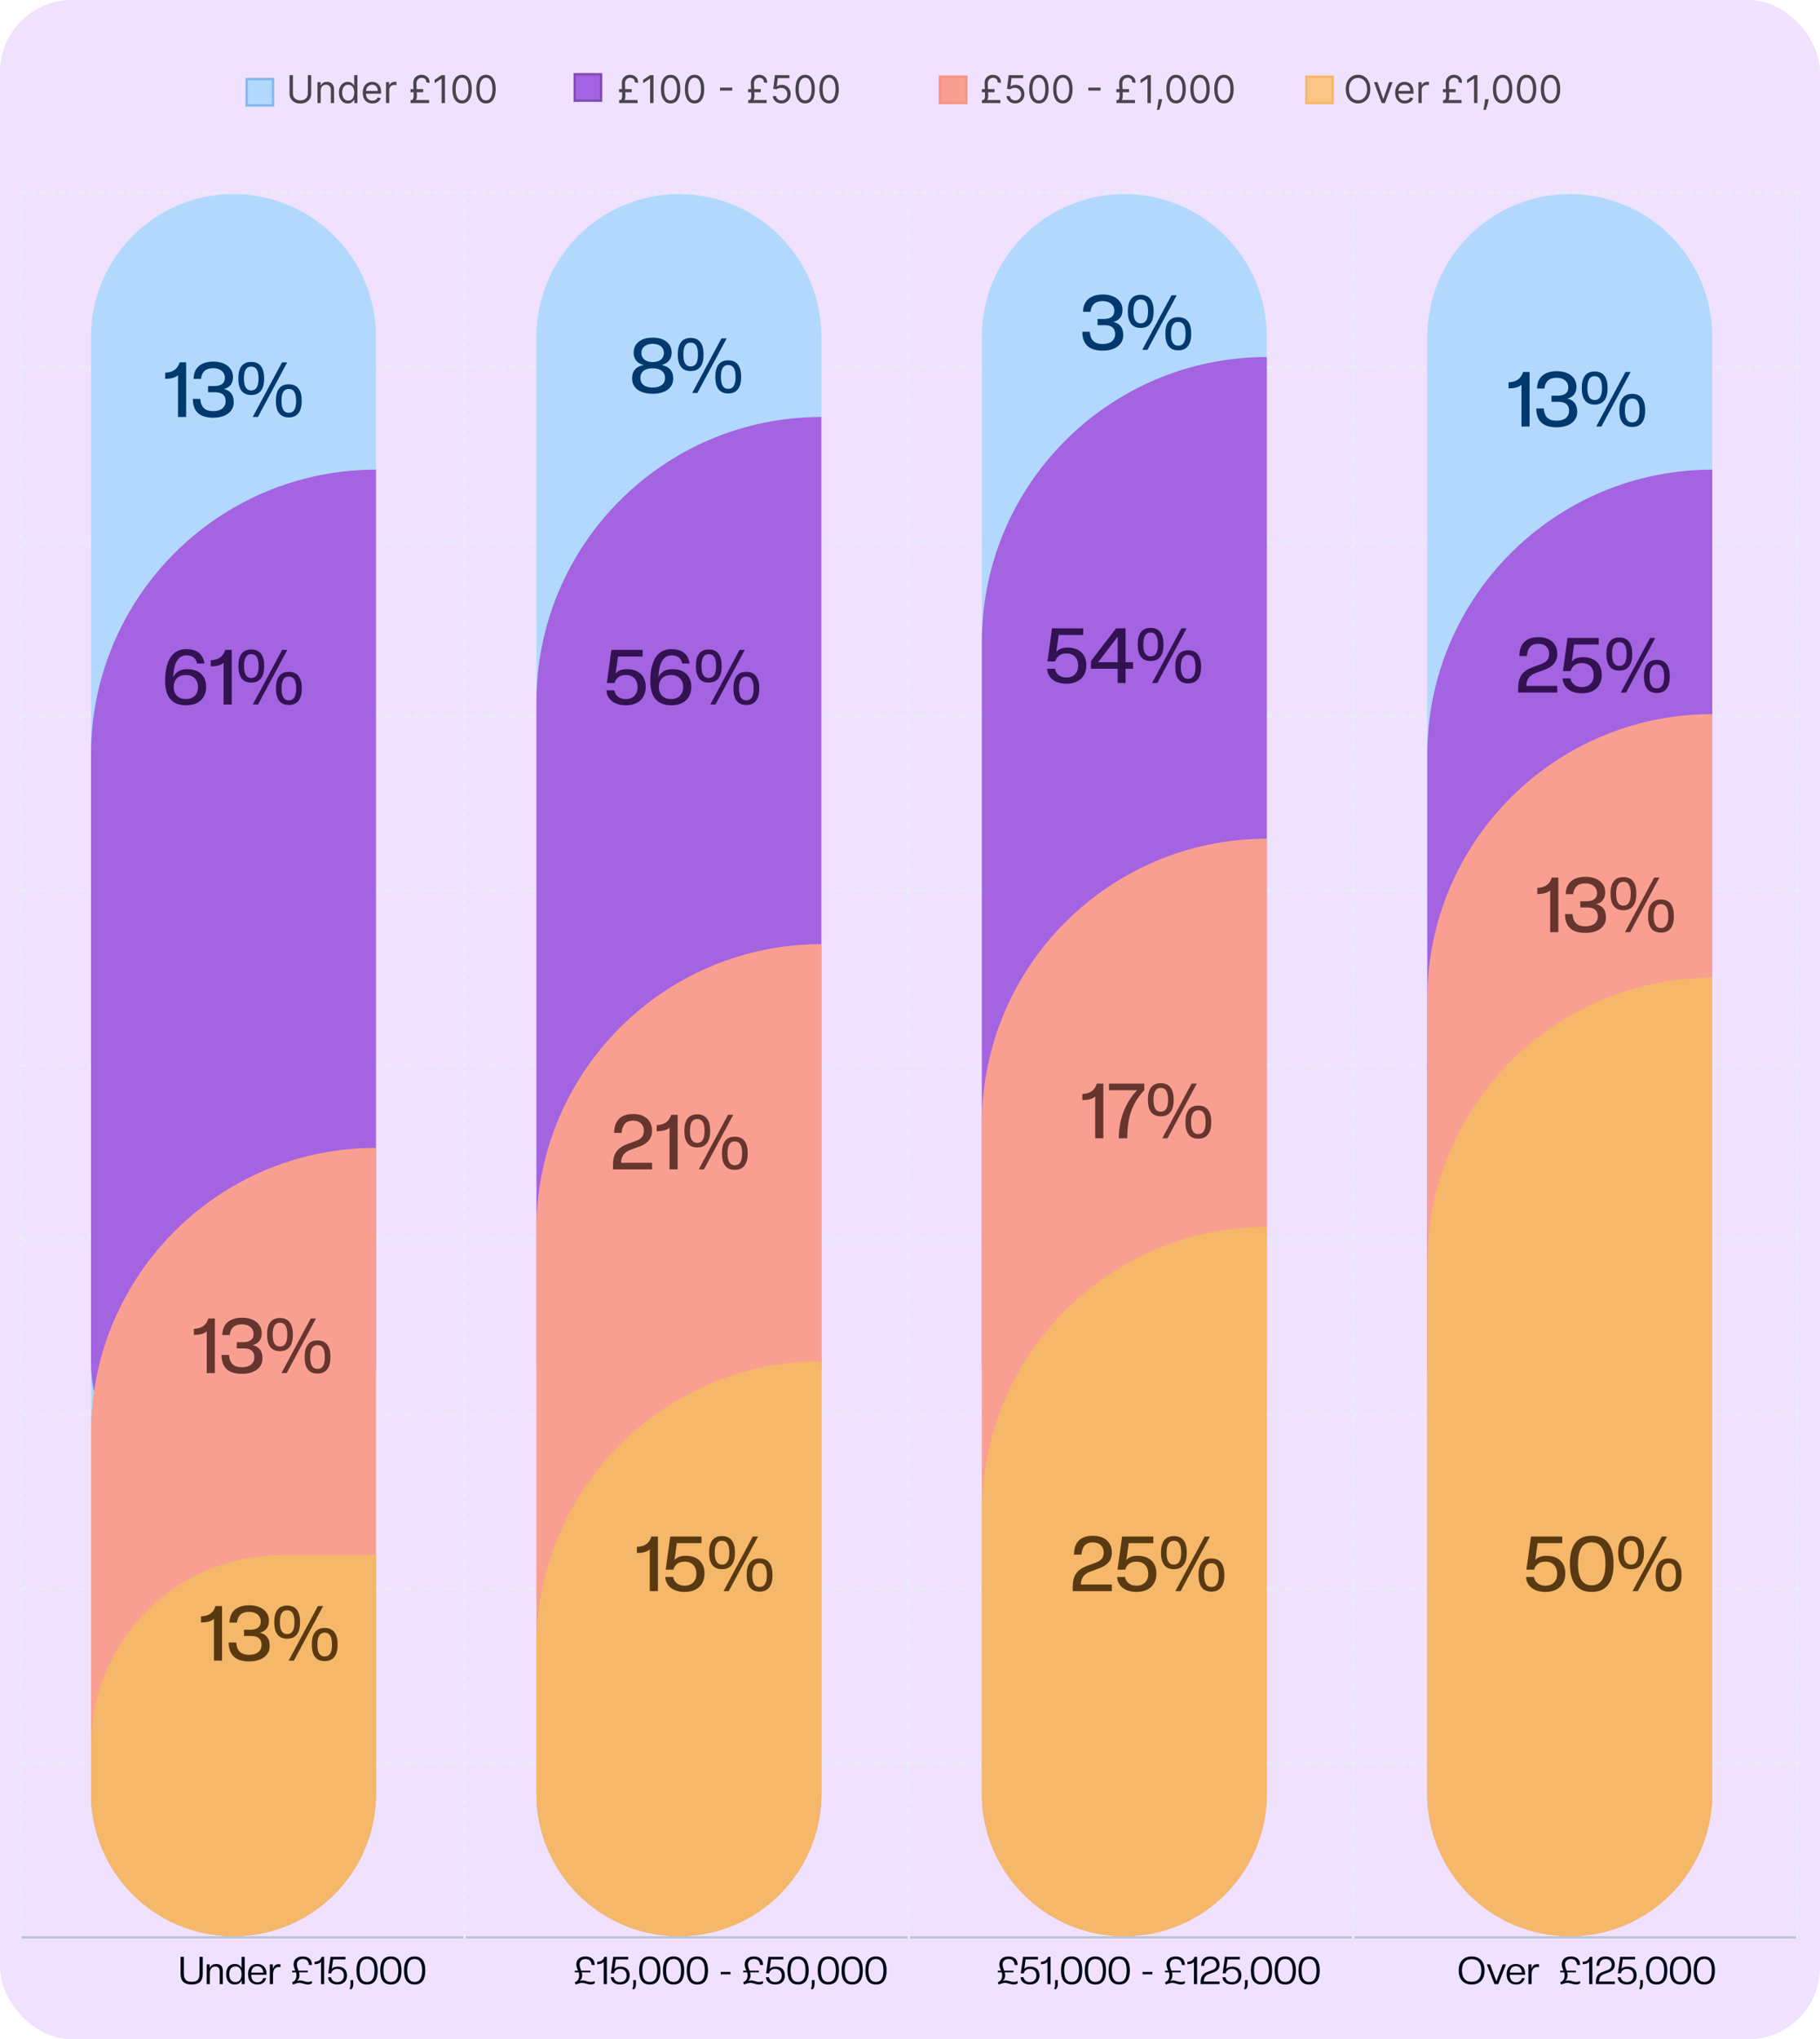 <svg width="760" height="851" viewBox="0 0 760 851" fill="none" xmlns="http://www.w3.org/2000/svg">
<rect width="760" height="851" rx="30" fill="#F0E1FF"/>
<g clip-path="url(#clip0_299_1538)">
<rect x="103" y="33" width="11" height="11" fill="#B2D9FD" stroke="#83B8EA"/>
<path d="M128.545 31.364H129.955V39.068C129.955 39.864 129.767 40.574 129.392 41.199C129.021 41.82 128.496 42.311 127.818 42.67C127.14 43.026 126.345 43.205 125.432 43.205C124.519 43.205 123.723 43.026 123.045 42.67C122.367 42.311 121.841 41.82 121.466 41.199C121.095 40.574 120.909 39.864 120.909 39.068V31.364H122.318V38.955C122.318 39.523 122.443 40.028 122.693 40.472C122.943 40.911 123.299 41.258 123.761 41.511C124.227 41.761 124.784 41.886 125.432 41.886C126.08 41.886 126.636 41.761 127.102 41.511C127.568 41.258 127.924 40.911 128.17 40.472C128.42 40.028 128.545 39.523 128.545 38.955V31.364ZM133.928 37.75V43H132.587V34.273H133.882V35.636H133.996C134.2 35.193 134.511 34.837 134.928 34.568C135.344 34.295 135.882 34.159 136.541 34.159C137.132 34.159 137.649 34.28 138.092 34.523C138.536 34.761 138.88 35.125 139.126 35.614C139.373 36.099 139.496 36.712 139.496 37.455V43H138.155V37.545C138.155 36.86 137.977 36.326 137.621 35.943C137.265 35.557 136.776 35.364 136.155 35.364C135.727 35.364 135.344 35.456 135.007 35.642C134.674 35.828 134.411 36.099 134.217 36.455C134.024 36.811 133.928 37.242 133.928 37.75ZM145.241 43.182C144.514 43.182 143.872 42.998 143.315 42.631C142.759 42.26 142.323 41.737 142.009 41.062C141.694 40.385 141.537 39.583 141.537 38.659C141.537 37.742 141.694 36.947 142.009 36.273C142.323 35.599 142.76 35.078 143.321 34.71C143.882 34.343 144.529 34.159 145.264 34.159C145.832 34.159 146.281 34.254 146.611 34.443C146.944 34.629 147.198 34.841 147.372 35.08C147.55 35.314 147.688 35.508 147.787 35.659H147.901V31.364H149.241V43H147.946V41.659H147.787C147.688 41.818 147.548 42.019 147.366 42.261C147.185 42.5 146.925 42.714 146.588 42.903C146.251 43.089 145.802 43.182 145.241 43.182ZM145.423 41.977C145.961 41.977 146.416 41.837 146.787 41.557C147.158 41.273 147.44 40.881 147.634 40.381C147.827 39.877 147.923 39.295 147.923 38.636C147.923 37.985 147.829 37.415 147.639 36.926C147.45 36.434 147.17 36.051 146.798 35.778C146.427 35.502 145.969 35.364 145.423 35.364C144.855 35.364 144.382 35.51 144.003 35.801C143.628 36.089 143.346 36.481 143.156 36.977C142.971 37.47 142.878 38.023 142.878 38.636C142.878 39.258 142.973 39.822 143.162 40.33C143.355 40.833 143.639 41.235 144.014 41.534C144.393 41.83 144.863 41.977 145.423 41.977ZM155.543 43.182C154.702 43.182 153.976 42.996 153.366 42.625C152.76 42.25 152.293 41.727 151.963 41.057C151.637 40.383 151.474 39.599 151.474 38.705C151.474 37.811 151.637 37.023 151.963 36.341C152.293 35.655 152.751 35.121 153.338 34.739C153.929 34.352 154.618 34.159 155.406 34.159C155.861 34.159 156.31 34.235 156.753 34.386C157.196 34.538 157.599 34.784 157.963 35.125C158.327 35.462 158.616 35.909 158.832 36.466C159.048 37.023 159.156 37.708 159.156 38.523V39.091H152.429V37.932H157.793C157.793 37.439 157.694 37 157.497 36.614C157.304 36.227 157.027 35.922 156.668 35.699C156.312 35.475 155.891 35.364 155.406 35.364C154.872 35.364 154.41 35.496 154.02 35.761C153.634 36.023 153.336 36.364 153.128 36.784C152.92 37.205 152.815 37.655 152.815 38.136V38.909C152.815 39.568 152.929 40.127 153.156 40.585C153.387 41.04 153.707 41.386 154.116 41.625C154.526 41.86 155.001 41.977 155.543 41.977C155.895 41.977 156.213 41.928 156.497 41.83C156.785 41.727 157.033 41.576 157.241 41.375C157.45 41.17 157.611 40.917 157.724 40.614L159.02 40.977C158.884 41.417 158.654 41.803 158.332 42.136C158.01 42.466 157.613 42.724 157.139 42.909C156.666 43.091 156.134 43.182 155.543 43.182ZM161.196 43V34.273H162.491V35.591H162.582C162.741 35.159 163.029 34.809 163.446 34.54C163.863 34.271 164.332 34.136 164.855 34.136C164.954 34.136 165.077 34.138 165.224 34.142C165.372 34.146 165.484 34.151 165.56 34.159V35.523C165.514 35.511 165.41 35.494 165.247 35.472C165.088 35.445 164.92 35.432 164.741 35.432C164.317 35.432 163.938 35.521 163.605 35.699C163.276 35.873 163.014 36.115 162.821 36.426C162.632 36.733 162.537 37.083 162.537 37.477V43H161.196ZM179.172 43H171.467V41.75H179.172V43ZM176.717 38.477H171.422V37.182H176.717V38.477ZM173.899 34.886L174.081 39.818C174.104 40.295 174.06 40.737 173.95 41.142C173.844 41.544 173.638 41.852 173.331 42.068L171.922 41.75C172.149 41.75 172.323 41.636 172.445 41.409C172.566 41.182 172.647 40.917 172.689 40.614C172.731 40.311 172.748 40.045 172.74 39.818L172.581 34.886C172.551 34.061 172.7 33.375 173.03 32.83C173.363 32.284 173.799 31.877 174.337 31.608C174.878 31.339 175.445 31.204 176.036 31.204C176.577 31.204 177.07 31.303 177.513 31.5C177.956 31.693 178.329 31.954 178.632 32.284C178.935 32.614 179.147 32.985 179.268 33.398C179.39 33.807 179.395 34.227 179.286 34.659L177.967 34.295C178.02 33.901 177.96 33.568 177.786 33.295C177.615 33.019 177.376 32.811 177.07 32.67C176.767 32.526 176.445 32.455 176.104 32.455C175.74 32.455 175.39 32.542 175.053 32.716C174.715 32.886 174.439 33.151 174.223 33.511C174.007 33.867 173.899 34.326 173.899 34.886ZM185.811 31.364V43H184.402V32.841H184.334L181.493 34.727V33.295L184.402 31.364H185.811ZM192.953 43.159C192.097 43.159 191.368 42.926 190.766 42.46C190.163 41.99 189.703 41.311 189.385 40.42C189.067 39.526 188.908 38.447 188.908 37.182C188.908 35.924 189.067 34.85 189.385 33.96C189.707 33.066 190.169 32.385 190.771 31.915C191.377 31.441 192.105 31.204 192.953 31.204C193.802 31.204 194.527 31.441 195.129 31.915C195.735 32.385 196.197 33.066 196.516 33.96C196.838 34.85 196.999 35.924 196.999 37.182C196.999 38.447 196.839 39.526 196.521 40.42C196.203 41.311 195.743 41.99 195.141 42.46C194.538 42.926 193.809 43.159 192.953 43.159ZM192.953 41.909C193.802 41.909 194.461 41.5 194.93 40.682C195.4 39.864 195.635 38.697 195.635 37.182C195.635 36.174 195.527 35.316 195.311 34.608C195.099 33.9 194.792 33.36 194.391 32.989C193.993 32.617 193.514 32.432 192.953 32.432C192.112 32.432 191.455 32.847 190.982 33.676C190.508 34.502 190.271 35.67 190.271 37.182C190.271 38.189 190.377 39.045 190.589 39.75C190.802 40.455 191.107 40.99 191.504 41.358C191.906 41.725 192.389 41.909 192.953 41.909ZM202.953 43.159C202.097 43.159 201.368 42.926 200.766 42.46C200.163 41.99 199.703 41.311 199.385 40.42C199.067 39.526 198.908 38.447 198.908 37.182C198.908 35.924 199.067 34.85 199.385 33.96C199.707 33.066 200.169 32.385 200.771 31.915C201.377 31.441 202.105 31.204 202.953 31.204C203.802 31.204 204.527 31.441 205.129 31.915C205.735 32.385 206.197 33.066 206.516 33.96C206.838 34.85 206.999 35.924 206.999 37.182C206.999 38.447 206.839 39.526 206.521 40.42C206.203 41.311 205.743 41.99 205.141 42.46C204.538 42.926 203.809 43.159 202.953 43.159ZM202.953 41.909C203.802 41.909 204.461 41.5 204.93 40.682C205.4 39.864 205.635 38.697 205.635 37.182C205.635 36.174 205.527 35.316 205.311 34.608C205.099 33.9 204.792 33.36 204.391 32.989C203.993 32.617 203.514 32.432 202.953 32.432C202.112 32.432 201.455 32.847 200.982 33.676C200.508 34.502 200.271 35.67 200.271 37.182C200.271 38.189 200.377 39.045 200.589 39.75C200.802 40.455 201.107 40.99 201.504 41.358C201.906 41.725 202.389 41.909 202.953 41.909Z" fill="black" fill-opacity="0.7"/>
</g>
<g clip-path="url(#clip1_299_1538)">
<rect x="240" y="31" width="11" height="11" fill="#A463E1" stroke="#824AB6"/>
<path d="M266.25 43H258.545V41.75H266.25V43ZM263.795 38.477H258.5V37.182H263.795V38.477ZM260.977 34.886L261.159 39.818C261.182 40.295 261.138 40.737 261.028 41.142C260.922 41.544 260.716 41.852 260.409 42.068L259 41.75C259.227 41.75 259.402 41.636 259.523 41.409C259.644 41.182 259.725 40.917 259.767 40.614C259.809 40.311 259.826 40.045 259.818 39.818L259.659 34.886C259.629 34.061 259.778 33.375 260.108 32.83C260.441 32.284 260.877 31.877 261.415 31.608C261.956 31.339 262.523 31.204 263.114 31.204C263.655 31.204 264.148 31.303 264.591 31.5C265.034 31.693 265.407 31.954 265.71 32.284C266.013 32.614 266.225 32.985 266.347 33.398C266.468 33.807 266.473 34.227 266.364 34.659L265.045 34.295C265.098 33.901 265.038 33.568 264.864 33.295C264.693 33.019 264.455 32.811 264.148 32.67C263.845 32.526 263.523 32.455 263.182 32.455C262.818 32.455 262.468 32.542 262.131 32.716C261.794 32.886 261.517 33.151 261.301 33.511C261.085 33.867 260.977 34.326 260.977 34.886ZM272.889 31.364V43H271.48V32.841H271.412L268.571 34.727V33.295L271.48 31.364H272.889ZM280.031 43.159C279.175 43.159 278.446 42.926 277.844 42.46C277.241 41.99 276.781 41.311 276.463 40.42C276.145 39.526 275.986 38.447 275.986 37.182C275.986 35.924 276.145 34.85 276.463 33.96C276.785 33.066 277.247 32.385 277.849 31.915C278.455 31.441 279.183 31.204 280.031 31.204C280.88 31.204 281.605 31.441 282.207 31.915C282.813 32.385 283.276 33.066 283.594 33.96C283.916 34.85 284.077 35.924 284.077 37.182C284.077 38.447 283.918 39.526 283.599 40.42C283.281 41.311 282.821 41.99 282.219 42.46C281.616 42.926 280.887 43.159 280.031 43.159ZM280.031 41.909C280.88 41.909 281.539 41.5 282.009 40.682C282.478 39.864 282.713 38.697 282.713 37.182C282.713 36.174 282.605 35.316 282.389 34.608C282.177 33.9 281.87 33.36 281.469 32.989C281.071 32.617 280.592 32.432 280.031 32.432C279.19 32.432 278.533 32.847 278.06 33.676C277.586 34.502 277.349 35.67 277.349 37.182C277.349 38.189 277.455 39.045 277.668 39.75C277.88 40.455 278.185 40.99 278.582 41.358C278.984 41.725 279.467 41.909 280.031 41.909ZM290.031 43.159C289.175 43.159 288.446 42.926 287.844 42.46C287.241 41.99 286.781 41.311 286.463 40.42C286.145 39.526 285.986 38.447 285.986 37.182C285.986 35.924 286.145 34.85 286.463 33.96C286.785 33.066 287.247 32.385 287.849 31.915C288.455 31.441 289.183 31.204 290.031 31.204C290.88 31.204 291.605 31.441 292.207 31.915C292.813 32.385 293.276 33.066 293.594 33.96C293.916 34.85 294.077 35.924 294.077 37.182C294.077 38.447 293.918 39.526 293.599 40.42C293.281 41.311 292.821 41.99 292.219 42.46C291.616 42.926 290.887 43.159 290.031 43.159ZM290.031 41.909C290.88 41.909 291.539 41.5 292.009 40.682C292.478 39.864 292.713 38.697 292.713 37.182C292.713 36.174 292.605 35.316 292.389 34.608C292.177 33.9 291.87 33.36 291.469 32.989C291.071 32.617 290.592 32.432 290.031 32.432C289.19 32.432 288.533 32.847 288.06 33.676C287.586 34.502 287.349 35.67 287.349 37.182C287.349 38.189 287.455 39.045 287.668 39.75C287.88 40.455 288.185 40.99 288.582 41.358C288.984 41.725 289.467 41.909 290.031 41.909ZM305.759 36.557V37.807H300.668V36.557H305.759ZM320.141 43H312.436V41.75H320.141V43ZM317.686 38.477H312.391V37.182H317.686V38.477ZM314.868 34.886L315.05 39.818C315.072 40.295 315.029 40.737 314.919 41.142C314.813 41.544 314.607 41.852 314.3 42.068L312.891 41.75C313.118 41.75 313.292 41.636 313.413 41.409C313.535 41.182 313.616 40.917 313.658 40.614C313.699 40.311 313.716 40.045 313.709 39.818L313.55 34.886C313.519 34.061 313.669 33.375 313.999 32.83C314.332 32.284 314.768 31.877 315.305 31.608C315.847 31.339 316.413 31.204 317.004 31.204C317.546 31.204 318.038 31.303 318.482 31.5C318.925 31.693 319.298 31.954 319.601 32.284C319.904 32.614 320.116 32.985 320.237 33.398C320.358 33.807 320.364 34.227 320.254 34.659L318.936 34.295C318.989 33.901 318.929 33.568 318.754 33.295C318.584 33.019 318.345 32.811 318.038 32.67C317.735 32.526 317.413 32.455 317.072 32.455C316.709 32.455 316.358 32.542 316.021 32.716C315.684 32.886 315.408 33.151 315.192 33.511C314.976 33.867 314.868 34.326 314.868 34.886ZM326.325 43.159C325.659 43.159 325.058 43.026 324.524 42.761C323.99 42.496 323.562 42.133 323.24 41.67C322.918 41.208 322.742 40.682 322.712 40.091H324.075C324.128 40.617 324.367 41.053 324.791 41.398C325.219 41.739 325.731 41.909 326.325 41.909C326.803 41.909 327.227 41.797 327.598 41.574C327.973 41.35 328.267 41.044 328.479 40.653C328.695 40.26 328.803 39.814 328.803 39.318C328.803 38.811 328.691 38.358 328.467 37.96C328.248 37.559 327.945 37.242 327.558 37.011C327.172 36.78 326.731 36.663 326.234 36.659C325.878 36.655 325.513 36.71 325.138 36.824C324.763 36.934 324.454 37.076 324.212 37.25L322.893 37.091L323.598 31.364H329.643V32.614H324.78L324.371 36.045H324.439C324.678 35.856 324.977 35.699 325.337 35.574C325.696 35.449 326.071 35.386 326.462 35.386C327.174 35.386 327.808 35.557 328.365 35.898C328.926 36.235 329.365 36.697 329.683 37.284C330.005 37.871 330.166 38.542 330.166 39.295C330.166 40.038 330 40.701 329.666 41.284C329.337 41.864 328.882 42.322 328.303 42.659C327.723 42.992 327.064 43.159 326.325 43.159ZM336.219 43.159C335.363 43.159 334.634 42.926 334.031 42.46C333.429 41.99 332.969 41.311 332.651 40.42C332.332 39.526 332.173 38.447 332.173 37.182C332.173 35.924 332.332 34.85 332.651 33.96C332.973 33.066 333.435 32.385 334.037 31.915C334.643 31.441 335.37 31.204 336.219 31.204C337.067 31.204 337.793 31.441 338.395 31.915C339.001 32.385 339.463 33.066 339.781 33.96C340.103 34.85 340.264 35.924 340.264 37.182C340.264 38.447 340.105 39.526 339.787 40.42C339.469 41.311 339.009 41.99 338.406 42.46C337.804 42.926 337.075 43.159 336.219 43.159ZM336.219 41.909C337.067 41.909 337.726 41.5 338.196 40.682C338.666 39.864 338.901 38.697 338.901 37.182C338.901 36.174 338.793 35.316 338.577 34.608C338.365 33.9 338.058 33.36 337.656 32.989C337.259 32.617 336.779 32.432 336.219 32.432C335.378 32.432 334.721 32.847 334.247 33.676C333.774 34.502 333.537 35.67 333.537 37.182C333.537 38.189 333.643 39.045 333.855 39.75C334.067 40.455 334.372 40.99 334.77 41.358C335.171 41.725 335.654 41.909 336.219 41.909ZM346.219 43.159C345.363 43.159 344.634 42.926 344.031 42.46C343.429 41.99 342.969 41.311 342.651 40.42C342.332 39.526 342.173 38.447 342.173 37.182C342.173 35.924 342.332 34.85 342.651 33.96C342.973 33.066 343.435 32.385 344.037 31.915C344.643 31.441 345.37 31.204 346.219 31.204C347.067 31.204 347.793 31.441 348.395 31.915C349.001 32.385 349.463 33.066 349.781 33.96C350.103 34.85 350.264 35.924 350.264 37.182C350.264 38.447 350.105 39.526 349.787 40.42C349.469 41.311 349.009 41.99 348.406 42.46C347.804 42.926 347.075 43.159 346.219 43.159ZM346.219 41.909C347.067 41.909 347.726 41.5 348.196 40.682C348.666 39.864 348.901 38.697 348.901 37.182C348.901 36.174 348.793 35.316 348.577 34.608C348.365 33.9 348.058 33.36 347.656 32.989C347.259 32.617 346.779 32.432 346.219 32.432C345.378 32.432 344.721 32.847 344.247 33.676C343.774 34.502 343.537 35.67 343.537 37.182C343.537 38.189 343.643 39.045 343.855 39.75C344.067 40.455 344.372 40.99 344.77 41.358C345.171 41.725 345.654 41.909 346.219 41.909Z" fill="black" fill-opacity="0.7"/>
</g>
<g clip-path="url(#clip2_299_1538)">
<rect x="392.5" y="32" width="11" height="11" fill="#F89F91" stroke="#F79384"/>
<path d="M417.75 43H410.045V41.75H417.75V43ZM415.295 38.477H410V37.182H415.295V38.477ZM412.477 34.886L412.659 39.818C412.682 40.295 412.638 40.737 412.528 41.142C412.422 41.544 412.216 41.852 411.909 42.068L410.5 41.75C410.727 41.75 410.902 41.636 411.023 41.409C411.144 41.182 411.225 40.917 411.267 40.614C411.309 40.311 411.326 40.045 411.318 39.818L411.159 34.886C411.129 34.061 411.278 33.375 411.608 32.83C411.941 32.284 412.377 31.877 412.915 31.608C413.456 31.339 414.023 31.204 414.614 31.204C415.155 31.204 415.648 31.303 416.091 31.5C416.534 31.693 416.907 31.954 417.21 32.284C417.513 32.614 417.725 32.985 417.847 33.398C417.968 33.807 417.973 34.227 417.864 34.659L416.545 34.295C416.598 33.901 416.538 33.568 416.364 33.295C416.193 33.019 415.955 32.811 415.648 32.67C415.345 32.526 415.023 32.455 414.682 32.455C414.318 32.455 413.968 32.542 413.631 32.716C413.294 32.886 413.017 33.151 412.801 33.511C412.585 33.867 412.477 34.326 412.477 34.886ZM423.935 43.159C423.268 43.159 422.668 43.026 422.134 42.761C421.599 42.496 421.171 42.133 420.849 41.67C420.527 41.208 420.351 40.682 420.321 40.091H421.685C421.738 40.617 421.976 41.053 422.401 41.398C422.829 41.739 423.34 41.909 423.935 41.909C424.412 41.909 424.836 41.797 425.207 41.574C425.582 41.35 425.876 41.044 426.088 40.653C426.304 40.26 426.412 39.814 426.412 39.318C426.412 38.811 426.3 38.358 426.077 37.96C425.857 37.559 425.554 37.242 425.168 37.011C424.781 36.78 424.34 36.663 423.844 36.659C423.488 36.655 423.122 36.71 422.747 36.824C422.372 36.934 422.063 37.076 421.821 37.25L420.503 37.091L421.207 31.364H427.253V32.614H422.389L421.98 36.045H422.048C422.287 35.856 422.586 35.699 422.946 35.574C423.306 35.449 423.681 35.386 424.071 35.386C424.783 35.386 425.418 35.557 425.974 35.898C426.535 36.235 426.974 36.697 427.293 37.284C427.615 37.871 427.776 38.542 427.776 39.295C427.776 40.038 427.609 40.701 427.276 41.284C426.946 41.864 426.491 42.322 425.912 42.659C425.332 42.992 424.673 43.159 423.935 43.159ZM433.828 43.159C432.972 43.159 432.243 42.926 431.641 42.46C431.038 41.99 430.578 41.311 430.26 40.42C429.942 39.526 429.783 38.447 429.783 37.182C429.783 35.924 429.942 34.85 430.26 33.96C430.582 33.066 431.044 32.385 431.646 31.915C432.252 31.441 432.98 31.204 433.828 31.204C434.677 31.204 435.402 31.441 436.004 31.915C436.61 32.385 437.072 33.066 437.391 33.96C437.713 34.85 437.874 35.924 437.874 37.182C437.874 38.447 437.714 39.526 437.396 40.42C437.078 41.311 436.618 41.99 436.016 42.46C435.413 42.926 434.684 43.159 433.828 43.159ZM433.828 41.909C434.677 41.909 435.336 41.5 435.805 40.682C436.275 39.864 436.51 38.697 436.51 37.182C436.51 36.174 436.402 35.316 436.186 34.608C435.974 33.9 435.667 33.36 435.266 32.989C434.868 32.617 434.389 32.432 433.828 32.432C432.987 32.432 432.33 32.847 431.857 33.676C431.383 34.502 431.146 35.67 431.146 37.182C431.146 38.189 431.252 39.045 431.464 39.75C431.677 40.455 431.982 40.99 432.379 41.358C432.781 41.725 433.264 41.909 433.828 41.909ZM443.828 43.159C442.972 43.159 442.243 42.926 441.641 42.46C441.038 41.99 440.578 41.311 440.26 40.42C439.942 39.526 439.783 38.447 439.783 37.182C439.783 35.924 439.942 34.85 440.26 33.96C440.582 33.066 441.044 32.385 441.646 31.915C442.252 31.441 442.98 31.204 443.828 31.204C444.677 31.204 445.402 31.441 446.004 31.915C446.61 32.385 447.072 33.066 447.391 33.96C447.713 34.85 447.874 35.924 447.874 37.182C447.874 38.447 447.714 39.526 447.396 40.42C447.078 41.311 446.618 41.99 446.016 42.46C445.413 42.926 444.684 43.159 443.828 43.159ZM443.828 41.909C444.677 41.909 445.336 41.5 445.805 40.682C446.275 39.864 446.51 38.697 446.51 37.182C446.51 36.174 446.402 35.316 446.186 34.608C445.974 33.9 445.667 33.36 445.266 32.989C444.868 32.617 444.389 32.432 443.828 32.432C442.987 32.432 442.33 32.847 441.857 33.676C441.383 34.502 441.146 35.67 441.146 37.182C441.146 38.189 441.252 39.045 441.464 39.75C441.677 40.455 441.982 40.99 442.379 41.358C442.781 41.725 443.264 41.909 443.828 41.909ZM459.555 36.557V37.807H454.464V36.557H459.555ZM473.938 43H466.233V41.75H473.938V43ZM471.483 38.477H466.188V37.182H471.483V38.477ZM468.665 34.886L468.847 39.818C468.869 40.295 468.826 40.737 468.716 41.142C468.61 41.544 468.403 41.852 468.097 42.068L466.688 41.75C466.915 41.75 467.089 41.636 467.21 41.409C467.331 41.182 467.413 40.917 467.455 40.614C467.496 40.311 467.513 40.045 467.506 39.818L467.347 34.886C467.316 34.061 467.466 33.375 467.795 32.83C468.129 32.284 468.564 31.877 469.102 31.608C469.644 31.339 470.21 31.204 470.801 31.204C471.343 31.204 471.835 31.303 472.278 31.5C472.722 31.693 473.095 31.954 473.398 32.284C473.701 32.614 473.913 32.985 474.034 33.398C474.155 33.807 474.161 34.227 474.051 34.659L472.733 34.295C472.786 33.901 472.725 33.568 472.551 33.295C472.381 33.019 472.142 32.811 471.835 32.67C471.532 32.526 471.21 32.455 470.869 32.455C470.506 32.455 470.155 32.542 469.818 32.716C469.481 32.886 469.205 33.151 468.989 33.511C468.773 33.867 468.665 34.326 468.665 34.886ZM480.577 31.364V43H479.168V32.841H479.099L476.259 34.727V33.295L479.168 31.364H480.577ZM485.259 41.409L485.168 42.023C485.103 42.455 485.005 42.917 484.872 43.409C484.743 43.901 484.609 44.365 484.469 44.801C484.329 45.237 484.213 45.583 484.122 45.841H483.099C483.149 45.599 483.213 45.278 483.293 44.881C483.372 44.483 483.452 44.038 483.531 43.545C483.615 43.057 483.683 42.557 483.736 42.045L483.804 41.409H485.259ZM491.109 43.159C490.253 43.159 489.524 42.926 488.922 42.46C488.32 41.99 487.859 41.311 487.541 40.42C487.223 39.526 487.064 38.447 487.064 37.182C487.064 35.924 487.223 34.85 487.541 33.96C487.863 33.066 488.325 32.385 488.928 31.915C489.534 31.441 490.261 31.204 491.109 31.204C491.958 31.204 492.683 31.441 493.286 31.915C493.892 32.385 494.354 33.066 494.672 33.96C494.994 34.85 495.155 35.924 495.155 37.182C495.155 38.447 494.996 39.526 494.678 40.42C494.359 41.311 493.899 41.99 493.297 42.46C492.695 42.926 491.965 43.159 491.109 43.159ZM491.109 41.909C491.958 41.909 492.617 41.5 493.087 40.682C493.556 39.864 493.791 38.697 493.791 37.182C493.791 36.174 493.683 35.316 493.467 34.608C493.255 33.9 492.948 33.36 492.547 32.989C492.149 32.617 491.67 32.432 491.109 32.432C490.268 32.432 489.611 32.847 489.138 33.676C488.664 34.502 488.428 35.67 488.428 37.182C488.428 38.189 488.534 39.045 488.746 39.75C488.958 40.455 489.263 40.99 489.661 41.358C490.062 41.725 490.545 41.909 491.109 41.909ZM501.109 43.159C500.253 43.159 499.524 42.926 498.922 42.46C498.32 41.99 497.859 41.311 497.541 40.42C497.223 39.526 497.064 38.447 497.064 37.182C497.064 35.924 497.223 34.85 497.541 33.96C497.863 33.066 498.325 32.385 498.928 31.915C499.534 31.441 500.261 31.204 501.109 31.204C501.958 31.204 502.683 31.441 503.286 31.915C503.892 32.385 504.354 33.066 504.672 33.96C504.994 34.85 505.155 35.924 505.155 37.182C505.155 38.447 504.996 39.526 504.678 40.42C504.359 41.311 503.899 41.99 503.297 42.46C502.695 42.926 501.965 43.159 501.109 43.159ZM501.109 41.909C501.958 41.909 502.617 41.5 503.087 40.682C503.556 39.864 503.791 38.697 503.791 37.182C503.791 36.174 503.683 35.316 503.467 34.608C503.255 33.9 502.948 33.36 502.547 32.989C502.149 32.617 501.67 32.432 501.109 32.432C500.268 32.432 499.611 32.847 499.138 33.676C498.664 34.502 498.428 35.67 498.428 37.182C498.428 38.189 498.534 39.045 498.746 39.75C498.958 40.455 499.263 40.99 499.661 41.358C500.062 41.725 500.545 41.909 501.109 41.909ZM511.109 43.159C510.253 43.159 509.524 42.926 508.922 42.46C508.32 41.99 507.859 41.311 507.541 40.42C507.223 39.526 507.064 38.447 507.064 37.182C507.064 35.924 507.223 34.85 507.541 33.96C507.863 33.066 508.325 32.385 508.928 31.915C509.534 31.441 510.261 31.204 511.109 31.204C511.958 31.204 512.683 31.441 513.286 31.915C513.892 32.385 514.354 33.066 514.672 33.96C514.994 34.85 515.155 35.924 515.155 37.182C515.155 38.447 514.996 39.526 514.678 40.42C514.359 41.311 513.899 41.99 513.297 42.46C512.695 42.926 511.965 43.159 511.109 43.159ZM511.109 41.909C511.958 41.909 512.617 41.5 513.087 40.682C513.556 39.864 513.791 38.697 513.791 37.182C513.791 36.174 513.683 35.316 513.467 34.608C513.255 33.9 512.948 33.36 512.547 32.989C512.149 32.617 511.67 32.432 511.109 32.432C510.268 32.432 509.611 32.847 509.138 33.676C508.664 34.502 508.428 35.67 508.428 37.182C508.428 38.189 508.534 39.045 508.746 39.75C508.958 40.455 509.263 40.99 509.661 41.358C510.062 41.725 510.545 41.909 511.109 41.909Z" fill="black" fill-opacity="0.7"/>
</g>
<g clip-path="url(#clip3_299_1538)">
<rect x="545.5" y="32" width="11" height="11" fill="#FAC687" stroke="#F5B769"/>
<path d="M572.227 37.182C572.227 38.409 572.006 39.47 571.562 40.364C571.119 41.258 570.511 41.947 569.739 42.432C568.966 42.917 568.083 43.159 567.091 43.159C566.098 43.159 565.216 42.917 564.443 42.432C563.67 41.947 563.063 41.258 562.619 40.364C562.176 39.47 561.955 38.409 561.955 37.182C561.955 35.955 562.176 34.894 562.619 34C563.063 33.106 563.67 32.417 564.443 31.932C565.216 31.447 566.098 31.204 567.091 31.204C568.083 31.204 568.966 31.447 569.739 31.932C570.511 32.417 571.119 33.106 571.562 34C572.006 34.894 572.227 35.955 572.227 37.182ZM570.864 37.182C570.864 36.174 570.695 35.324 570.358 34.631C570.025 33.938 569.572 33.413 569 33.057C568.432 32.701 567.795 32.523 567.091 32.523C566.386 32.523 565.748 32.701 565.176 33.057C564.608 33.413 564.155 33.938 563.818 34.631C563.485 35.324 563.318 36.174 563.318 37.182C563.318 38.189 563.485 39.04 563.818 39.733C564.155 40.426 564.608 40.951 565.176 41.307C565.748 41.663 566.386 41.841 567.091 41.841C567.795 41.841 568.432 41.663 569 41.307C569.572 40.951 570.025 40.426 570.358 39.733C570.695 39.04 570.864 38.189 570.864 37.182ZM581.551 34.273L578.324 43H576.96L573.733 34.273H575.188L577.597 41.227H577.688L580.097 34.273H581.551ZM586.668 43.182C585.827 43.182 585.101 42.996 584.491 42.625C583.885 42.25 583.418 41.727 583.088 41.057C582.762 40.383 582.599 39.599 582.599 38.705C582.599 37.811 582.762 37.023 583.088 36.341C583.418 35.655 583.876 35.121 584.463 34.739C585.054 34.352 585.743 34.159 586.531 34.159C586.986 34.159 587.435 34.235 587.878 34.386C588.321 34.538 588.724 34.784 589.088 35.125C589.452 35.462 589.741 35.909 589.957 36.466C590.173 37.023 590.281 37.708 590.281 38.523V39.091H583.554V37.932H588.918C588.918 37.439 588.819 37 588.622 36.614C588.429 36.227 588.152 35.922 587.793 35.699C587.437 35.475 587.016 35.364 586.531 35.364C585.997 35.364 585.535 35.496 585.145 35.761C584.759 36.023 584.461 36.364 584.253 36.784C584.045 37.205 583.94 37.655 583.94 38.136V38.909C583.94 39.568 584.054 40.127 584.281 40.585C584.512 41.04 584.832 41.386 585.241 41.625C585.651 41.86 586.126 41.977 586.668 41.977C587.02 41.977 587.338 41.928 587.622 41.83C587.91 41.727 588.158 41.576 588.366 41.375C588.575 41.17 588.736 40.917 588.849 40.614L590.145 40.977C590.009 41.417 589.779 41.803 589.457 42.136C589.135 42.466 588.738 42.724 588.264 42.909C587.791 43.091 587.259 43.182 586.668 43.182ZM592.321 43V34.273H593.616V35.591H593.707C593.866 35.159 594.154 34.809 594.571 34.54C594.988 34.271 595.457 34.136 595.98 34.136C596.079 34.136 596.202 34.138 596.349 34.142C596.497 34.146 596.609 34.151 596.685 34.159V35.523C596.639 35.511 596.535 35.494 596.372 35.472C596.213 35.445 596.045 35.432 595.866 35.432C595.442 35.432 595.063 35.521 594.73 35.699C594.401 35.873 594.139 36.115 593.946 36.426C593.757 36.733 593.662 37.083 593.662 37.477V43H592.321ZM610.297 43H602.592V41.75H610.297V43ZM607.842 38.477H602.547V37.182H607.842V38.477ZM605.024 34.886L605.206 39.818C605.229 40.295 605.185 40.737 605.075 41.142C604.969 41.544 604.763 41.852 604.456 42.068L603.047 41.75C603.274 41.75 603.448 41.636 603.57 41.409C603.691 41.182 603.772 40.917 603.814 40.614C603.856 40.311 603.873 40.045 603.865 39.818L603.706 34.886C603.676 34.061 603.825 33.375 604.155 32.83C604.488 32.284 604.924 31.877 605.462 31.608C606.003 31.339 606.57 31.204 607.161 31.204C607.702 31.204 608.195 31.303 608.638 31.5C609.081 31.693 609.454 31.954 609.757 32.284C610.06 32.614 610.272 32.985 610.393 33.398C610.515 33.807 610.52 34.227 610.411 34.659L609.092 34.295C609.145 33.901 609.085 33.568 608.911 33.295C608.74 33.019 608.501 32.811 608.195 32.67C607.892 32.526 607.57 32.455 607.229 32.455C606.865 32.455 606.515 32.542 606.178 32.716C605.84 32.886 605.564 33.151 605.348 33.511C605.132 33.867 605.024 34.326 605.024 34.886ZM616.936 31.364V43H615.527V32.841H615.459L612.618 34.727V33.295L615.527 31.364H616.936ZM621.618 41.409L621.527 42.023C621.463 42.455 621.364 42.917 621.232 43.409C621.103 43.901 620.968 44.365 620.828 44.801C620.688 45.237 620.572 45.583 620.482 45.841H619.459C619.508 45.599 619.572 45.278 619.652 44.881C619.732 44.483 619.811 44.038 619.891 43.545C619.974 43.057 620.042 42.557 620.095 42.045L620.163 41.409H621.618ZM627.469 43.159C626.613 43.159 625.884 42.926 625.281 42.46C624.679 41.99 624.219 41.311 623.901 40.42C623.582 39.526 623.423 38.447 623.423 37.182C623.423 35.924 623.582 34.85 623.901 33.96C624.223 33.066 624.685 32.385 625.287 31.915C625.893 31.441 626.62 31.204 627.469 31.204C628.317 31.204 629.043 31.441 629.645 31.915C630.251 32.385 630.713 33.066 631.031 33.96C631.353 34.85 631.514 35.924 631.514 37.182C631.514 38.447 631.355 39.526 631.037 40.42C630.719 41.311 630.259 41.99 629.656 42.46C629.054 42.926 628.325 43.159 627.469 43.159ZM627.469 41.909C628.317 41.909 628.976 41.5 629.446 40.682C629.916 39.864 630.151 38.697 630.151 37.182C630.151 36.174 630.043 35.316 629.827 34.608C629.615 33.9 629.308 33.36 628.906 32.989C628.509 32.617 628.029 32.432 627.469 32.432C626.628 32.432 625.971 32.847 625.497 33.676C625.024 34.502 624.787 35.67 624.787 37.182C624.787 38.189 624.893 39.045 625.105 39.75C625.317 40.455 625.622 40.99 626.02 41.358C626.421 41.725 626.904 41.909 627.469 41.909ZM637.469 43.159C636.613 43.159 635.884 42.926 635.281 42.46C634.679 41.99 634.219 41.311 633.901 40.42C633.582 39.526 633.423 38.447 633.423 37.182C633.423 35.924 633.582 34.85 633.901 33.96C634.223 33.066 634.685 32.385 635.287 31.915C635.893 31.441 636.62 31.204 637.469 31.204C638.317 31.204 639.043 31.441 639.645 31.915C640.251 32.385 640.713 33.066 641.031 33.96C641.353 34.85 641.514 35.924 641.514 37.182C641.514 38.447 641.355 39.526 641.037 40.42C640.719 41.311 640.259 41.99 639.656 42.46C639.054 42.926 638.325 43.159 637.469 43.159ZM637.469 41.909C638.317 41.909 638.976 41.5 639.446 40.682C639.916 39.864 640.151 38.697 640.151 37.182C640.151 36.174 640.043 35.316 639.827 34.608C639.615 33.9 639.308 33.36 638.906 32.989C638.509 32.617 638.029 32.432 637.469 32.432C636.628 32.432 635.971 32.847 635.497 33.676C635.024 34.502 634.787 35.67 634.787 37.182C634.787 38.189 634.893 39.045 635.105 39.75C635.317 40.455 635.622 40.99 636.02 41.358C636.421 41.725 636.904 41.909 637.469 41.909ZM647.469 43.159C646.613 43.159 645.884 42.926 645.281 42.46C644.679 41.99 644.219 41.311 643.901 40.42C643.582 39.526 643.423 38.447 643.423 37.182C643.423 35.924 643.582 34.85 643.901 33.96C644.223 33.066 644.685 32.385 645.287 31.915C645.893 31.441 646.62 31.204 647.469 31.204C648.317 31.204 649.043 31.441 649.645 31.915C650.251 32.385 650.713 33.066 651.031 33.96C651.353 34.85 651.514 35.924 651.514 37.182C651.514 38.447 651.355 39.526 651.037 40.42C650.719 41.311 650.259 41.99 649.656 42.46C649.054 42.926 648.325 43.159 647.469 43.159ZM647.469 41.909C648.317 41.909 648.976 41.5 649.446 40.682C649.916 39.864 650.151 38.697 650.151 37.182C650.151 36.174 650.043 35.316 649.827 34.608C649.615 33.9 649.308 33.36 648.906 32.989C648.509 32.617 648.029 32.432 647.469 32.432C646.628 32.432 645.971 32.847 645.497 33.676C645.024 34.502 644.787 35.67 644.787 37.182C644.787 38.189 644.893 39.045 645.105 39.75C645.317 40.455 645.622 40.99 646.02 41.358C646.421 41.725 646.904 41.909 647.469 41.909Z" fill="black" fill-opacity="0.7"/>
</g>
<line x1="9" y1="80.5" x2="751" y2="80.5" stroke="#E8EDF8" stroke-dasharray="2"/>
<line x1="9" y1="153.3" x2="751" y2="153.3" stroke="#E8EDF8" stroke-dasharray="2"/>
<line x1="9" y1="226.1" x2="751" y2="226.1" stroke="#E8EDF8" stroke-dasharray="2"/>
<line x1="9" y1="298.9" x2="751" y2="298.9" stroke="#E8EDF8" stroke-dasharray="2"/>
<line x1="9" y1="371.7" x2="751" y2="371.7" stroke="#E8EDF8" stroke-dasharray="2"/>
<line x1="9" y1="444.5" x2="751" y2="444.5" stroke="#E8EDF8" stroke-dasharray="2"/>
<line x1="9" y1="517.3" x2="751" y2="517.3" stroke="#E8EDF8" stroke-dasharray="2"/>
<line x1="9" y1="590.1" x2="751" y2="590.1" stroke="#E8EDF8" stroke-dasharray="2"/>
<line x1="9" y1="662.9" x2="751" y2="662.9" stroke="#E8EDF8" stroke-dasharray="2"/>
<line x1="9" y1="735.7" x2="751" y2="735.7" stroke="#E8EDF8" stroke-dasharray="2"/>
<line x1="9" y1="808.5" x2="751" y2="808.5" stroke="#BCC4D3"/>
<line x1="8.5" y1="809" x2="8.5" y2="81" stroke="#E8EDF8" stroke-dasharray="2"/>
<line x1="194" y1="809" x2="194" y2="81" stroke="#E8EDF8" stroke-dasharray="2"/>
<line x1="379.5" y1="809" x2="379.5" y2="81" stroke="#E8EDF8" stroke-dasharray="2"/>
<line x1="565" y1="809" x2="565" y2="81" stroke="#E8EDF8" stroke-dasharray="2"/>
<line x1="750.5" y1="809" x2="750.5" y2="81" stroke="#E8EDF8" stroke-dasharray="2"/>
<path d="M38 140.5C38 107.639 64.639 81 97.5 81C130.361 81 157 107.639 157 140.5V748.5C157 781.361 130.361 808 97.5 808C64.639 808 38 781.361 38 748.5V140.5Z" fill="#B2D9FD"/>
<path d="M38 315C38 249.278 91.278 196 157 196V568.5C157 601.361 130.361 628 97.5 628C64.639 628 38 601.361 38 568.5V315Z" fill="#A463E1"/>
<path d="M38 598C38 532.278 91.278 479 157 479V748.5C157 781.361 130.361 808 97.5 808C64.639 808 38 781.361 38 748.5V598Z" fill="#F89F91"/>
<path d="M38 728.5C38 684.593 73.593 649 117.5 649H157V748.5C157 781.361 130.361 808 97.5 808C64.639 808 38 781.361 38 748.5V728.5Z" fill="#F5B769"/>
<path d="M92.728 693H89.336V675.528C88.44 676.584 86.136 677.064 84.696 677.064H83.96V674.536C87.224 674.376 89.144 673.064 90.008 670.216H92.728V693ZM104.067 693.32C98.915 693.32 95.522 691.176 95.522 685.448H98.626C98.947 689.192 100.803 690.568 104.067 690.568C107.395 690.568 109.219 688.872 109.219 686.44C109.219 683.912 107.715 682.696 104.771 682.696H101.891V680.104H104.451C107.235 680.104 108.899 679.048 108.899 676.648C108.899 674.312 107.011 672.648 104.035 672.648C100.867 672.648 99.234 674.248 98.947 677.128H95.843C95.843 672.68 98.787 669.896 104.067 669.896C109.027 669.896 112.291 672.488 112.291 676.328C112.291 679.208 110.755 680.808 108.483 681.32C111.01 681.96 112.611 683.496 112.611 686.888C112.611 690.792 109.219 693.32 104.067 693.32ZM119.899 683.848C116.123 683.848 114.523 681.224 114.523 676.936C114.523 672.648 116.123 670.024 119.899 670.024C123.675 670.024 125.307 672.648 125.307 676.936C125.307 681.224 123.675 683.848 119.899 683.848ZM119.899 681.928C121.819 681.928 122.97 680.52 122.97 676.936C122.97 673.352 121.819 671.976 119.899 671.976C118.011 671.976 116.859 673.352 116.859 676.936C116.859 680.52 118.011 681.928 119.899 681.928ZM122.715 693H120.539L132.763 670.216H134.939L122.715 693ZM135.579 693.192C131.803 693.192 130.203 690.568 130.203 686.28C130.203 681.992 131.803 679.368 135.579 679.368C139.355 679.368 140.987 681.992 140.987 686.28C140.987 690.568 139.355 693.192 135.579 693.192ZM135.579 691.272C137.499 691.272 138.651 689.864 138.651 686.28C138.651 682.696 137.499 681.32 135.579 681.32C133.691 681.32 132.539 682.696 132.539 686.28C132.539 689.864 133.691 691.272 135.579 691.272Z" fill="#583912"/>
<path d="M89.728 573H86.336V555.528C85.44 556.584 83.136 557.064 81.696 557.064H80.96V554.536C84.224 554.376 86.144 553.064 87.008 550.216H89.728V573ZM101.067 573.32C95.915 573.32 92.522 571.176 92.522 565.448H95.626C95.947 569.192 97.802 570.568 101.067 570.568C104.395 570.568 106.219 568.872 106.219 566.44C106.219 563.912 104.715 562.696 101.771 562.696H98.891V560.104H101.451C104.235 560.104 105.899 559.048 105.899 556.648C105.899 554.312 104.011 552.648 101.035 552.648C97.867 552.648 96.234 554.248 95.947 557.128H92.843C92.843 552.68 95.787 549.896 101.067 549.896C106.027 549.896 109.291 552.488 109.291 556.328C109.291 559.208 107.755 560.808 105.483 561.32C108.01 561.96 109.611 563.496 109.611 566.888C109.611 570.792 106.219 573.32 101.067 573.32ZM116.899 563.848C113.123 563.848 111.523 561.224 111.523 556.936C111.523 552.648 113.123 550.024 116.899 550.024C120.675 550.024 122.307 552.648 122.307 556.936C122.307 561.224 120.675 563.848 116.899 563.848ZM116.899 561.928C118.819 561.928 119.97 560.52 119.97 556.936C119.97 553.352 118.819 551.976 116.899 551.976C115.011 551.976 113.859 553.352 113.859 556.936C113.859 560.52 115.011 561.928 116.899 561.928ZM119.715 573H117.539L129.763 550.216H131.939L119.715 573ZM132.579 573.192C128.803 573.192 127.203 570.568 127.203 566.28C127.203 561.992 128.803 559.368 132.579 559.368C136.355 559.368 137.987 561.992 137.987 566.28C137.987 570.568 136.355 573.192 132.579 573.192ZM132.579 571.272C134.499 571.272 135.651 569.864 135.651 566.28C135.651 562.696 134.499 561.32 132.579 561.32C130.691 561.32 129.539 562.696 129.539 566.28C129.539 569.864 130.691 571.272 132.579 571.272Z" fill="#65352E"/>
<path d="M77.728 294.32C72.128 294.32 68.96 291.12 68.96 284.272C68.96 275.536 72.032 270.896 77.728 270.896C82.08 270.896 84.8 272.816 85.376 276.88H82.272C81.952 274.96 80.64 273.488 77.888 273.488C74.496 273.488 72.608 276.432 72.352 282.544C73.472 280.272 75.488 279.248 78.176 279.248C82.944 279.248 86.08 281.872 86.08 286.64C86.08 291.344 82.944 294.32 77.728 294.32ZM77.6 291.728C80.576 291.728 82.688 289.904 82.688 286.704C82.688 283.504 80.576 281.68 77.6 281.68C74.624 281.68 72.544 283.504 72.544 286.704C72.544 289.904 74.624 291.728 77.6 291.728ZM96.759 294H93.367V276.528C92.471 277.584 90.167 278.064 88.727 278.064H87.991V275.536C91.255 275.376 93.175 274.064 94.039 271.216H96.759V294ZM104.93 284.848C101.154 284.848 99.554 282.224 99.554 277.936C99.554 273.648 101.154 271.024 104.93 271.024C108.706 271.024 110.338 273.648 110.338 277.936C110.338 282.224 108.706 284.848 104.93 284.848ZM104.93 282.928C106.85 282.928 108.002 281.52 108.002 277.936C108.002 274.352 106.85 272.976 104.93 272.976C103.042 272.976 101.89 274.352 101.89 277.936C101.89 281.52 103.042 282.928 104.93 282.928ZM107.746 294H105.57L117.794 271.216H119.97L107.746 294ZM120.61 294.192C116.834 294.192 115.234 291.568 115.234 287.28C115.234 282.992 116.834 280.368 120.61 280.368C124.386 280.368 126.018 282.992 126.018 287.28C126.018 291.568 124.386 294.192 120.61 294.192ZM120.61 292.272C122.53 292.272 123.682 290.864 123.682 287.28C123.682 283.696 122.53 282.32 120.61 282.32C118.722 282.32 117.57 283.696 117.57 287.28C117.57 290.864 118.722 292.272 120.61 292.272Z" fill="#321251"/>
<path d="M77.728 174H74.336V156.528C73.44 157.584 71.136 158.064 69.696 158.064H68.96V155.536C72.224 155.376 74.144 154.064 75.008 151.216H77.728V174ZM89.067 174.32C83.915 174.32 80.522 172.176 80.522 166.448H83.626C83.947 170.192 85.802 171.568 89.067 171.568C92.394 171.568 94.219 169.872 94.219 167.44C94.219 164.912 92.715 163.696 89.77 163.696H86.891V161.104H89.451C92.234 161.104 93.898 160.048 93.898 157.648C93.898 155.312 92.01 153.648 89.034 153.648C85.867 153.648 84.234 155.248 83.947 158.128H80.843C80.843 153.68 83.787 150.896 89.067 150.896C94.026 150.896 97.29 153.488 97.29 157.328C97.29 160.208 95.754 161.808 93.483 162.32C96.01 162.96 97.611 164.496 97.611 167.888C97.611 171.792 94.219 174.32 89.067 174.32ZM104.899 164.848C101.123 164.848 99.522 162.224 99.522 157.936C99.522 153.648 101.123 151.024 104.899 151.024C108.675 151.024 110.307 153.648 110.307 157.936C110.307 162.224 108.675 164.848 104.899 164.848ZM104.899 162.928C106.819 162.928 107.97 161.52 107.97 157.936C107.97 154.352 106.819 152.976 104.899 152.976C103.011 152.976 101.859 154.352 101.859 157.936C101.859 161.52 103.011 162.928 104.899 162.928ZM107.715 174H105.539L117.763 151.216H119.939L107.715 174ZM120.579 174.192C116.803 174.192 115.203 171.568 115.203 167.28C115.203 162.992 116.803 160.368 120.579 160.368C124.355 160.368 125.987 162.992 125.987 167.28C125.987 171.568 124.355 174.192 120.579 174.192ZM120.579 172.272C122.499 172.272 123.651 170.864 123.651 167.28C123.651 163.696 122.499 162.32 120.579 162.32C118.691 162.32 117.539 163.696 117.539 167.28C117.539 170.864 118.691 172.272 120.579 172.272Z" fill="#00396E"/>
<path d="M224 140.5C224 107.639 250.639 81 283.5 81C316.361 81 343 107.639 343 140.5V748.5C343 781.361 316.361 808 283.5 808C250.639 808 224 781.361 224 748.5V140.5Z" fill="#B2D9FD"/>
<path d="M224 293C224 227.278 277.278 174 343 174V568.5C343 601.361 316.361 628 283.5 628C250.639 628 224 601.361 224 568.5V293Z" fill="#A463E1"/>
<path d="M224 513C224 447.278 277.278 394 343 394V748.5C343 781.361 316.361 808 283.5 808C250.639 808 224 781.361 224 748.5V513Z" fill="#F89F91"/>
<path d="M224 687C224 621.278 277.278 568 343 568V748.5C343 781.361 316.361 808 283.5 808C250.639 808 224 781.361 224 748.5V687Z" fill="#F5B769"/>
<path d="M274.728 664H271.336V646.528C270.44 647.584 268.136 648.064 266.696 648.064H265.96V645.536C269.224 645.376 271.144 644.064 272.008 641.216H274.728V664ZM285.875 664.32C280.403 664.32 277.843 661.12 277.843 658.08H281.107C281.363 659.712 282.675 661.728 285.875 661.728C288.787 661.728 290.803 659.936 290.803 656.736C290.803 653.536 288.787 651.68 285.875 651.68C282.931 651.68 281.619 653.44 281.203 655.04H277.971L279.891 641.216H292.915V643.968H282.643L281.651 651.04C282.771 649.696 284.531 649.248 286.291 649.248C291.059 649.248 294.194 651.84 294.194 656.64C294.194 661.376 291.059 664.32 285.875 664.32ZM301.492 654.848C297.716 654.848 296.116 652.224 296.116 647.936C296.116 643.648 297.716 641.024 301.492 641.024C305.268 641.024 306.9 643.648 306.9 647.936C306.9 652.224 305.268 654.848 301.492 654.848ZM301.492 652.928C303.412 652.928 304.564 651.52 304.564 647.936C304.564 644.352 303.412 642.976 301.492 642.976C299.604 642.976 298.452 644.352 298.452 647.936C298.452 651.52 299.604 652.928 301.492 652.928ZM304.308 664H302.132L314.356 641.216H316.532L304.308 664ZM317.172 664.192C313.396 664.192 311.796 661.568 311.796 657.28C311.796 652.992 313.396 650.368 317.172 650.368C320.948 650.368 322.58 652.992 322.58 657.28C322.58 661.568 320.948 664.192 317.172 664.192ZM317.172 662.272C319.092 662.272 320.244 660.864 320.244 657.28C320.244 653.696 319.092 652.32 317.172 652.32C315.284 652.32 314.132 653.696 314.132 657.28C314.132 660.864 315.284 662.272 317.172 662.272Z" fill="#583912"/>
<path d="M272.28 488H255.96V486.368C255.96 481.504 257.624 479.04 262.136 477.376L265.464 476.16C267.992 475.264 268.888 473.824 268.888 471.872C268.888 469.216 267.064 467.648 264.376 467.648C261.368 467.648 259.896 469.344 259.576 472.768H256.472C256.472 467.68 259.192 464.896 264.376 464.896C269.432 464.896 272.28 467.68 272.28 471.936C272.28 475.168 270.36 477.28 266.968 478.496L263.448 479.776C260.664 480.8 259.416 482.464 259.352 485.248H272.28V488ZM282.978 488H279.586V470.528C278.69 471.584 276.386 472.064 274.946 472.064H274.21V469.536C277.474 469.376 279.394 468.064 280.258 465.216H282.978V488ZM291.149 478.848C287.373 478.848 285.773 476.224 285.773 471.936C285.773 467.648 287.373 465.024 291.149 465.024C294.925 465.024 296.557 467.648 296.557 471.936C296.557 476.224 294.925 478.848 291.149 478.848ZM291.149 476.928C293.069 476.928 294.22 475.52 294.22 471.936C294.22 468.352 293.069 466.976 291.149 466.976C289.261 466.976 288.109 468.352 288.109 471.936C288.109 475.52 289.261 476.928 291.149 476.928ZM293.965 488H291.789L304.013 465.216H306.189L293.965 488ZM306.829 488.192C303.053 488.192 301.453 485.568 301.453 481.28C301.453 476.992 303.053 474.368 306.829 474.368C310.605 474.368 312.237 476.992 312.237 481.28C312.237 485.568 310.605 488.192 306.829 488.192ZM306.829 486.272C308.749 486.272 309.901 484.864 309.901 481.28C309.901 477.696 308.749 476.32 306.829 476.32C304.941 476.32 303.789 477.696 303.789 481.28C303.789 484.864 304.941 486.272 306.829 486.272Z" fill="#65352E"/>
<path d="M261.312 294.32C255.84 294.32 253.28 291.12 253.28 288.08H256.544C256.8 289.712 258.112 291.728 261.312 291.728C264.224 291.728 266.24 289.936 266.24 286.736C266.24 283.536 264.224 281.68 261.312 281.68C258.368 281.68 257.056 283.44 256.64 285.04H253.408L255.328 271.216H268.352V273.968H258.08L257.088 281.04C258.208 279.696 259.968 279.248 261.728 279.248C266.496 279.248 269.632 281.84 269.632 286.64C269.632 291.376 266.496 294.32 261.312 294.32ZM280.322 294.32C274.722 294.32 271.554 291.12 271.554 284.272C271.554 275.536 274.626 270.896 280.322 270.896C284.674 270.896 287.394 272.816 287.97 276.88H284.866C284.546 274.96 283.234 273.488 280.482 273.488C277.09 273.488 275.202 276.432 274.946 282.544C276.066 280.272 278.082 279.248 280.77 279.248C285.538 279.248 288.674 281.872 288.674 286.64C288.674 291.344 285.538 294.32 280.322 294.32ZM280.194 291.728C283.17 291.728 285.282 289.904 285.282 286.704C285.282 283.504 283.17 281.68 280.194 281.68C277.218 281.68 275.138 283.504 275.138 286.704C275.138 289.904 277.218 291.728 280.194 291.728ZM295.961 284.848C292.185 284.848 290.585 282.224 290.585 277.936C290.585 273.648 292.185 271.024 295.961 271.024C299.737 271.024 301.369 273.648 301.369 277.936C301.369 282.224 299.737 284.848 295.961 284.848ZM295.961 282.928C297.881 282.928 299.033 281.52 299.033 277.936C299.033 274.352 297.881 272.976 295.961 272.976C294.073 272.976 292.921 274.352 292.921 277.936C292.921 281.52 294.073 282.928 295.961 282.928ZM298.777 294H296.601L308.825 271.216H311.001L298.777 294ZM311.641 294.192C307.865 294.192 306.265 291.568 306.265 287.28C306.265 282.992 307.865 280.368 311.641 280.368C315.417 280.368 317.049 282.992 317.049 287.28C317.049 291.568 315.417 294.192 311.641 294.192ZM311.641 292.272C313.561 292.272 314.713 290.864 314.713 287.28C314.713 283.696 313.561 282.32 311.641 282.32C309.753 282.32 308.601 283.696 308.601 287.28C308.601 290.864 309.753 292.272 311.641 292.272Z" fill="#321251"/>
<path d="M272.536 164.32C267.256 164.32 263.96 161.952 263.96 157.952C263.96 154.688 265.688 152.928 268.792 152.32C266.264 151.712 264.6 149.984 264.6 147.168C264.6 143.328 267.672 140.896 272.536 140.896C277.4 140.896 280.472 143.328 280.472 147.168C280.472 149.984 278.776 151.712 276.248 152.32C279.352 152.928 281.112 154.688 281.112 157.952C281.112 161.952 277.816 164.32 272.536 164.32ZM272.536 161.728C275.768 161.728 277.72 160.288 277.72 157.728C277.72 155.168 275.768 153.696 272.536 153.696C269.272 153.696 267.416 155.168 267.416 157.728C267.416 160.288 269.272 161.728 272.536 161.728ZM272.536 151.104C275.384 151.104 277.24 149.664 277.24 147.296C277.24 144.928 275.384 143.488 272.536 143.488C269.688 143.488 267.832 144.928 267.832 147.296C267.832 149.664 269.688 151.104 272.536 151.104ZM288.399 154.848C284.623 154.848 283.023 152.224 283.023 147.936C283.023 143.648 284.623 141.024 288.399 141.024C292.175 141.024 293.807 143.648 293.807 147.936C293.807 152.224 292.175 154.848 288.399 154.848ZM288.399 152.928C290.319 152.928 291.47 151.52 291.47 147.936C291.47 144.352 290.319 142.976 288.399 142.976C286.511 142.976 285.359 144.352 285.359 147.936C285.359 151.52 286.511 152.928 288.399 152.928ZM291.215 164H289.039L301.263 141.216H303.439L291.215 164ZM304.079 164.192C300.303 164.192 298.703 161.568 298.703 157.28C298.703 152.992 300.303 150.368 304.079 150.368C307.855 150.368 309.487 152.992 309.487 157.28C309.487 161.568 307.855 164.192 304.079 164.192ZM304.079 162.272C305.999 162.272 307.151 160.864 307.151 157.28C307.151 153.696 305.999 152.32 304.079 152.32C302.191 152.32 301.039 153.696 301.039 157.28C301.039 160.864 302.191 162.272 304.079 162.272Z" fill="#00396E"/>
<path d="M410 140.5C410 107.639 436.639 81 469.5 81C502.361 81 529 107.639 529 140.5V748.5C529 781.361 502.361 808 469.5 808C436.639 808 410 781.361 410 748.5V140.5Z" fill="#B2D9FD"/>
<path d="M410 268C410 202.278 463.278 149 529 149V568.5C529 601.361 502.361 628 469.5 628C436.639 628 410 601.361 410 568.5V268Z" fill="#A463E1"/>
<path d="M410 469C410 403.278 463.278 350 529 350V748.5C529 781.361 502.361 808 469.5 808C436.639 808 410 781.361 410 748.5V469Z" fill="#F89F91"/>
<path d="M410 631C410 565.278 463.278 512 529 512V748.5C529 781.361 502.361 808 469.5 808C436.639 808 410 781.361 410 748.5V631Z" fill="#F5B769"/>
<path d="M464.28 664H447.96V662.368C447.96 657.504 449.624 655.04 454.136 653.376L457.464 652.16C459.992 651.264 460.888 649.824 460.888 647.872C460.888 645.216 459.064 643.648 456.376 643.648C453.368 643.648 451.896 645.344 451.576 648.768H448.472C448.472 643.68 451.192 640.896 456.376 640.896C461.432 640.896 464.28 643.68 464.28 647.936C464.28 651.168 462.36 653.28 458.968 654.496L455.448 655.776C452.664 656.8 451.416 658.464 451.352 661.248H464.28V664ZM474.562 664.32C469.09 664.32 466.53 661.12 466.53 658.08H469.794C470.05 659.712 471.362 661.728 474.562 661.728C477.474 661.728 479.49 659.936 479.49 656.736C479.49 653.536 477.474 651.68 474.562 651.68C471.618 651.68 470.306 653.44 469.89 655.04H466.658L468.578 641.216H481.602V643.968H471.33L470.338 651.04C471.458 649.696 473.218 649.248 474.978 649.248C479.746 649.248 482.882 651.84 482.882 656.64C482.882 661.376 479.746 664.32 474.562 664.32ZM490.18 654.848C486.404 654.848 484.804 652.224 484.804 647.936C484.804 643.648 486.404 641.024 490.18 641.024C493.956 641.024 495.588 643.648 495.588 647.936C495.588 652.224 493.956 654.848 490.18 654.848ZM490.18 652.928C492.1 652.928 493.252 651.52 493.252 647.936C493.252 644.352 492.1 642.976 490.18 642.976C488.292 642.976 487.14 644.352 487.14 647.936C487.14 651.52 488.292 652.928 490.18 652.928ZM492.996 664H490.82L503.044 641.216H505.22L492.996 664ZM505.86 664.192C502.084 664.192 500.484 661.568 500.484 657.28C500.484 652.992 502.084 650.368 505.86 650.368C509.636 650.368 511.268 652.992 511.268 657.28C511.268 661.568 509.636 664.192 505.86 664.192ZM505.86 662.272C507.78 662.272 508.932 660.864 508.932 657.28C508.932 653.696 507.78 652.32 505.86 652.32C503.972 652.32 502.82 653.696 502.82 657.28C502.82 660.864 503.972 662.272 505.86 662.272Z" fill="#583912"/>
<path d="M460.728 475H457.336V457.528C456.44 458.584 454.136 459.064 452.696 459.064H451.96V456.536C455.224 456.376 457.144 455.064 458.008 452.216H460.728V475ZM470.723 475H467.203C467.203 467.288 469.827 460.152 474.851 454.968H463.107V452.216H477.827V454.968C472.643 460.408 470.723 466.456 470.723 475ZM484.711 465.848C480.935 465.848 479.335 463.224 479.335 458.936C479.335 454.648 480.935 452.024 484.711 452.024C488.487 452.024 490.119 454.648 490.119 458.936C490.119 463.224 488.487 465.848 484.711 465.848ZM484.711 463.928C486.631 463.928 487.783 462.52 487.783 458.936C487.783 455.352 486.631 453.976 484.711 453.976C482.823 453.976 481.671 455.352 481.671 458.936C481.671 462.52 482.823 463.928 484.711 463.928ZM487.527 475H485.351L497.575 452.216H499.751L487.527 475ZM500.391 475.192C496.615 475.192 495.015 472.568 495.015 468.28C495.015 463.992 496.615 461.368 500.391 461.368C504.167 461.368 505.799 463.992 505.799 468.28C505.799 472.568 504.167 475.192 500.391 475.192ZM500.391 473.272C502.311 473.272 503.463 471.864 503.463 468.28C503.463 464.696 502.311 463.32 500.391 463.32C498.503 463.32 497.351 464.696 497.351 468.28C497.351 471.864 498.503 473.272 500.391 473.272Z" fill="#65352E"/>
<path d="M445.312 285.32C439.84 285.32 437.28 282.12 437.28 279.08H440.544C440.8 280.712 442.112 282.728 445.312 282.728C448.224 282.728 450.24 280.936 450.24 277.736C450.24 274.536 448.224 272.68 445.312 272.68C442.368 272.68 441.056 274.44 440.64 276.04H437.408L439.328 262.216H452.352V264.968H442.08L441.088 272.04C442.208 270.696 443.968 270.248 445.728 270.248C450.496 270.248 453.632 272.84 453.632 277.64C453.632 282.376 450.496 285.32 445.312 285.32ZM470.018 285H466.722V279.08H455.554V275.88L466.05 262.216H470.018V276.328H473.154V279.08H470.018V285ZM466.722 276.328V265.704L458.562 276.328H466.722ZM480.461 275.848C476.685 275.848 475.085 273.224 475.085 268.936C475.085 264.648 476.685 262.024 480.461 262.024C484.237 262.024 485.869 264.648 485.869 268.936C485.869 273.224 484.237 275.848 480.461 275.848ZM480.461 273.928C482.381 273.928 483.533 272.52 483.533 268.936C483.533 265.352 482.381 263.976 480.461 263.976C478.573 263.976 477.421 265.352 477.421 268.936C477.421 272.52 478.573 273.928 480.461 273.928ZM483.277 285H481.101L493.325 262.216H495.501L483.277 285ZM496.141 285.192C492.365 285.192 490.765 282.568 490.765 278.28C490.765 273.992 492.365 271.368 496.141 271.368C499.917 271.368 501.549 273.992 501.549 278.28C501.549 282.568 499.917 285.192 496.141 285.192ZM496.141 283.272C498.061 283.272 499.213 281.864 499.213 278.28C499.213 274.696 498.061 273.32 496.141 273.32C494.253 273.32 493.101 274.696 493.101 278.28C493.101 281.864 494.253 283.272 496.141 283.272Z" fill="#321251"/>
<path d="M460.504 146.32C455.352 146.32 451.96 144.176 451.96 138.448H455.064C455.384 142.192 457.24 143.568 460.504 143.568C463.832 143.568 465.656 141.872 465.656 139.44C465.656 136.912 464.152 135.696 461.208 135.696H458.328V133.104H460.888C463.672 133.104 465.336 132.048 465.336 129.648C465.336 127.312 463.448 125.648 460.472 125.648C457.304 125.648 455.672 127.248 455.384 130.128H452.28C452.28 125.68 455.224 122.896 460.504 122.896C465.464 122.896 468.728 125.488 468.728 129.328C468.728 132.208 467.192 133.808 464.92 134.32C467.448 134.96 469.048 136.496 469.048 139.888C469.048 143.792 465.656 146.32 460.504 146.32ZM476.336 136.848C472.56 136.848 470.96 134.224 470.96 129.936C470.96 125.648 472.56 123.024 476.336 123.024C480.112 123.024 481.744 125.648 481.744 129.936C481.744 134.224 480.112 136.848 476.336 136.848ZM476.336 134.928C478.256 134.928 479.408 133.52 479.408 129.936C479.408 126.352 478.256 124.976 476.336 124.976C474.448 124.976 473.296 126.352 473.296 129.936C473.296 133.52 474.448 134.928 476.336 134.928ZM479.152 146H476.976L489.2 123.216H491.376L479.152 146ZM492.016 146.192C488.24 146.192 486.64 143.568 486.64 139.28C486.64 134.992 488.24 132.368 492.016 132.368C495.792 132.368 497.424 134.992 497.424 139.28C497.424 143.568 495.792 146.192 492.016 146.192ZM492.016 144.272C493.936 144.272 495.088 142.864 495.088 139.28C495.088 135.696 493.936 134.32 492.016 134.32C490.128 134.32 488.976 135.696 488.976 139.28C488.976 142.864 490.128 144.272 492.016 144.272Z" fill="#00396E"/>
<path d="M596 140.5C596 107.639 622.639 81 655.5 81C688.361 81 715 107.639 715 140.5V748.5C715 781.361 688.361 808 655.5 808C622.639 808 596 781.361 596 748.5V140.5Z" fill="#B2D9FD"/>
<path d="M596 315C596 249.278 649.278 196 715 196V568.5C715 601.361 688.361 628 655.5 628C622.639 628 596 601.361 596 568.5V315Z" fill="#A463E1"/>
<path d="M596 417C596 351.278 649.278 298 715 298V748.5C715 781.361 688.361 808 655.5 808C622.639 808 596 781.361 596 748.5V417Z" fill="#F89F91"/>
<path d="M596 527C596 461.278 649.278 408 715 408V748.5C715 781.361 688.361 808 655.5 808C622.639 808 596 781.361 596 748.5V527Z" fill="#F5B769"/>
<path d="M645.312 664.32C639.84 664.32 637.28 661.12 637.28 658.08H640.544C640.8 659.712 642.112 661.728 645.312 661.728C648.224 661.728 650.24 659.936 650.24 656.736C650.24 653.536 648.224 651.68 645.312 651.68C642.368 651.68 641.056 653.44 640.64 655.04H637.408L639.328 641.216H652.352V643.968H642.08L641.088 651.04C642.208 649.696 643.968 649.248 645.728 649.248C650.496 649.248 653.632 651.84 653.632 656.64C653.632 661.376 650.496 664.32 645.312 664.32ZM664.674 664.32C658.274 664.32 655.554 659.872 655.554 652.608C655.554 645.344 658.274 640.896 664.674 640.896C671.074 640.896 673.794 645.344 673.794 652.608C673.794 659.872 671.074 664.32 664.674 664.32ZM664.674 661.568C668.354 661.568 670.402 658.88 670.402 652.608C670.402 646.336 668.354 643.648 664.674 643.648C660.994 643.648 658.946 646.336 658.946 652.608C658.946 658.88 660.994 661.568 664.674 661.568ZM681.086 654.848C677.31 654.848 675.71 652.224 675.71 647.936C675.71 643.648 677.31 641.024 681.086 641.024C684.862 641.024 686.494 643.648 686.494 647.936C686.494 652.224 684.862 654.848 681.086 654.848ZM681.086 652.928C683.006 652.928 684.158 651.52 684.158 647.936C684.158 644.352 683.006 642.976 681.086 642.976C679.198 642.976 678.046 644.352 678.046 647.936C678.046 651.52 679.198 652.928 681.086 652.928ZM683.902 664H681.726L693.95 641.216H696.126L683.902 664ZM696.766 664.192C692.99 664.192 691.39 661.568 691.39 657.28C691.39 652.992 692.99 650.368 696.766 650.368C700.542 650.368 702.174 652.992 702.174 657.28C702.174 661.568 700.542 664.192 696.766 664.192ZM696.766 662.272C698.686 662.272 699.838 660.864 699.838 657.28C699.838 653.696 698.686 652.32 696.766 652.32C694.878 652.32 693.726 653.696 693.726 657.28C693.726 660.864 694.878 662.272 696.766 662.272Z" fill="#583912"/>
<path d="M650.728 389H647.336V371.528C646.44 372.584 644.136 373.064 642.696 373.064H641.96V370.536C645.224 370.376 647.144 369.064 648.008 366.216H650.728V389ZM662.067 389.32C656.915 389.32 653.523 387.176 653.523 381.448H656.627C656.947 385.192 658.803 386.568 662.067 386.568C665.395 386.568 667.219 384.872 667.219 382.44C667.219 379.912 665.715 378.696 662.771 378.696H659.891V376.104H662.451C665.235 376.104 666.899 375.048 666.899 372.648C666.899 370.312 665.011 368.648 662.035 368.648C658.867 368.648 657.235 370.248 656.947 373.128H653.843C653.843 368.68 656.786 365.896 662.067 365.896C667.027 365.896 670.291 368.488 670.291 372.328C670.291 375.208 668.755 376.808 666.483 377.32C669.01 377.96 670.611 379.496 670.611 382.888C670.611 386.792 667.219 389.32 662.067 389.32ZM677.899 379.848C674.123 379.848 672.523 377.224 672.523 372.936C672.523 368.648 674.123 366.024 677.899 366.024C681.675 366.024 683.307 368.648 683.307 372.936C683.307 377.224 681.675 379.848 677.899 379.848ZM677.899 377.928C679.819 377.928 680.97 376.52 680.97 372.936C680.97 369.352 679.819 367.976 677.899 367.976C676.011 367.976 674.859 369.352 674.859 372.936C674.859 376.52 676.011 377.928 677.899 377.928ZM680.715 389H678.539L690.763 366.216H692.939L680.715 389ZM693.579 389.192C689.803 389.192 688.203 386.568 688.203 382.28C688.203 377.992 689.803 375.368 693.579 375.368C697.355 375.368 698.987 377.992 698.987 382.28C698.987 386.568 697.355 389.192 693.579 389.192ZM693.579 387.272C695.499 387.272 696.651 385.864 696.651 382.28C696.651 378.696 695.499 377.32 693.579 377.32C691.691 377.32 690.539 378.696 690.539 382.28C690.539 385.864 691.691 387.272 693.579 387.272Z" fill="#65352E"/>
<path d="M650.28 289H633.96V287.368C633.96 282.504 635.624 280.04 640.136 278.376L643.464 277.16C645.992 276.264 646.888 274.824 646.888 272.872C646.888 270.216 645.064 268.648 642.376 268.648C639.368 268.648 637.896 270.344 637.576 273.768H634.472C634.472 268.68 637.192 265.896 642.376 265.896C647.432 265.896 650.28 268.68 650.28 272.936C650.28 276.168 648.36 278.28 644.968 279.496L641.448 280.776C638.664 281.8 637.416 283.464 637.352 286.248H650.28V289ZM660.562 289.32C655.09 289.32 652.53 286.12 652.53 283.08H655.794C656.05 284.712 657.362 286.728 660.562 286.728C663.474 286.728 665.49 284.936 665.49 281.736C665.49 278.536 663.474 276.68 660.562 276.68C657.618 276.68 656.306 278.44 655.89 280.04H652.658L654.578 266.216H667.602V268.968H657.33L656.338 276.04C657.458 274.696 659.218 274.248 660.978 274.248C665.746 274.248 668.882 276.84 668.882 281.64C668.882 286.376 665.746 289.32 660.562 289.32ZM676.18 279.848C672.404 279.848 670.804 277.224 670.804 272.936C670.804 268.648 672.404 266.024 676.18 266.024C679.956 266.024 681.588 268.648 681.588 272.936C681.588 277.224 679.956 279.848 676.18 279.848ZM676.18 277.928C678.1 277.928 679.252 276.52 679.252 272.936C679.252 269.352 678.1 267.976 676.18 267.976C674.292 267.976 673.14 269.352 673.14 272.936C673.14 276.52 674.292 277.928 676.18 277.928ZM678.996 289H676.82L689.044 266.216H691.22L678.996 289ZM691.86 289.192C688.084 289.192 686.484 286.568 686.484 282.28C686.484 277.992 688.084 275.368 691.86 275.368C695.636 275.368 697.268 277.992 697.268 282.28C697.268 286.568 695.636 289.192 691.86 289.192ZM691.86 287.272C693.78 287.272 694.932 285.864 694.932 282.28C694.932 278.696 693.78 277.32 691.86 277.32C689.972 277.32 688.82 278.696 688.82 282.28C688.82 285.864 689.972 287.272 691.86 287.272Z" fill="#321251"/>
<path d="M638.728 178H635.336V160.528C634.44 161.584 632.136 162.064 630.696 162.064H629.96V159.536C633.224 159.376 635.144 158.064 636.008 155.216H638.728V178ZM650.067 178.32C644.915 178.32 641.523 176.176 641.523 170.448H644.627C644.947 174.192 646.803 175.568 650.067 175.568C653.395 175.568 655.219 173.872 655.219 171.44C655.219 168.912 653.715 167.696 650.771 167.696H647.891V165.104H650.451C653.235 165.104 654.899 164.048 654.899 161.648C654.899 159.312 653.011 157.648 650.035 157.648C646.867 157.648 645.235 159.248 644.947 162.128H641.843C641.843 157.68 644.786 154.896 650.067 154.896C655.027 154.896 658.291 157.488 658.291 161.328C658.291 164.208 656.755 165.808 654.483 166.32C657.01 166.96 658.611 168.496 658.611 171.888C658.611 175.792 655.219 178.32 650.067 178.32ZM665.899 168.848C662.123 168.848 660.523 166.224 660.523 161.936C660.523 157.648 662.123 155.024 665.899 155.024C669.675 155.024 671.307 157.648 671.307 161.936C671.307 166.224 669.675 168.848 665.899 168.848ZM665.899 166.928C667.819 166.928 668.97 165.52 668.97 161.936C668.97 158.352 667.819 156.976 665.899 156.976C664.011 156.976 662.859 158.352 662.859 161.936C662.859 165.52 664.011 166.928 665.899 166.928ZM668.715 178H666.539L678.763 155.216H680.939L668.715 178ZM681.579 178.192C677.803 178.192 676.203 175.568 676.203 171.28C676.203 166.992 677.803 164.368 681.579 164.368C685.355 164.368 686.987 166.992 686.987 171.28C686.987 175.568 685.355 178.192 681.579 178.192ZM681.579 176.272C683.499 176.272 684.651 174.864 684.651 171.28C684.651 167.696 683.499 166.32 681.579 166.32C679.691 166.32 678.539 167.696 678.539 171.28C678.539 174.864 679.691 176.272 681.579 176.272Z" fill="#00396E"/>
<path d="M80.049 828.16C76.801 828.16 75.409 826.64 75.409 823.696V816.608H76.785V823.584C76.785 826.112 77.793 827.024 80.049 827.024C82.305 827.024 83.297 826.112 83.297 823.584V816.608H84.673V823.696C84.673 826.64 83.281 828.16 80.049 828.16ZM93.053 828H91.725V822.752C91.725 821.376 91.229 820.656 89.901 820.656C88.525 820.656 87.629 821.728 87.629 823.392V828H86.301V819.744H87.565V821.264C88.029 820.24 88.877 819.584 90.269 819.584C92.157 819.584 93.053 820.544 93.053 822.544V828ZM98.018 828.16C95.794 828.16 94.434 826.576 94.434 823.872C94.434 821.168 95.794 819.584 98.018 819.584C99.426 819.584 100.402 820.16 100.866 821.312V816.608H102.194V828H100.93V826.352C100.466 827.52 99.49 828.16 98.018 828.16ZM98.306 827.136C99.826 827.136 100.866 826.128 100.866 823.872C100.866 821.616 99.826 820.608 98.306 820.608C96.802 820.608 95.762 821.616 95.762 823.872C95.762 826.128 96.802 827.136 98.306 827.136ZM107.527 828.16C104.983 828.16 103.575 826.528 103.575 823.872C103.575 821.328 104.887 819.584 107.431 819.584C109.991 819.584 111.303 821.376 111.303 823.68C111.303 823.808 111.303 823.952 111.271 824.08H104.903C104.935 826.32 105.991 827.232 107.527 827.232C108.855 827.232 109.655 826.528 109.943 825.488H111.127C110.743 827.136 109.607 828.16 107.527 828.16ZM107.431 820.512C106.007 820.512 105.079 821.392 104.903 823.184H109.975C109.799 821.392 108.855 820.512 107.431 820.512ZM114.004 828H112.676V819.744H113.94V821.696C114.388 820.256 115.14 819.664 116.372 819.664C116.596 819.664 116.884 819.696 117.124 819.744V820.896L116.324 820.864C114.916 820.864 114.004 821.984 114.004 824.016V828ZM128.494 828.16C127.454 828.16 126.141 827.488 124.974 827.488C124.27 827.488 123.742 827.648 122.318 828.16L121.965 827.216C123.294 826.72 123.789 825.68 123.789 824.288C123.789 823.856 123.694 823.456 123.582 823.072H121.965V822.384H123.31C122.99 821.568 122.606 820.768 122.606 819.744C122.606 817.744 124.014 816.448 126.43 816.448C128.878 816.448 130.27 817.744 130.27 820.016H129.022C128.862 818.416 128.078 817.52 126.462 817.52C124.942 817.52 123.982 818.4 123.982 819.744C123.982 820.752 124.35 821.552 124.654 822.384H128.542V823.072H124.862C124.958 823.44 125.054 823.856 125.054 824.288C125.054 825.424 124.686 826.128 123.982 826.688C124.446 826.512 124.782 826.448 125.262 826.448C126.318 826.448 127.502 827.088 128.542 827.088C129.262 827.088 129.885 826.944 130.27 826.704V827.68C129.726 828.032 129.166 828.16 128.494 828.16ZM135.373 828H134.045V818.704C133.581 819.376 132.445 819.68 131.597 819.68H131.325V818.672C132.877 818.608 133.869 817.984 134.301 816.608H135.373V828ZM140.873 828.16C138.217 828.16 137.001 826.56 137.001 825.12H138.249C138.361 825.984 139.081 827.136 140.873 827.136C142.457 827.136 143.593 826.16 143.593 824.4C143.593 822.624 142.457 821.648 140.873 821.648C139.209 821.648 138.521 822.64 138.297 823.52H137.065L138.025 816.608H144.265V817.68H139.113L138.553 821.696C139.145 820.912 140.105 820.672 141.016 820.672C143.337 820.672 144.905 821.952 144.905 824.368C144.905 826.768 143.337 828.16 140.873 828.16ZM146.622 830.224L145.934 829.936C146.286 829.36 146.382 828.896 146.382 828.048V826.304H147.518V828.048C147.518 829.04 147.246 829.76 146.622 830.224ZM153.273 828.16C150.121 828.16 148.84 825.936 148.84 822.304C148.84 818.672 150.121 816.448 153.273 816.448C156.425 816.448 157.72 818.672 157.72 822.304C157.72 825.936 156.425 828.16 153.273 828.16ZM153.273 827.088C155.257 827.088 156.392 825.664 156.392 822.304C156.392 818.96 155.257 817.52 153.273 817.52C151.289 817.52 150.169 818.96 150.169 822.304C150.169 825.664 151.289 827.088 153.273 827.088ZM163.21 828.16C160.058 828.16 158.778 825.936 158.778 822.304C158.778 818.672 160.058 816.448 163.21 816.448C166.362 816.448 167.658 818.672 167.658 822.304C167.658 825.936 166.362 828.16 163.21 828.16ZM163.21 827.088C165.194 827.088 166.33 825.664 166.33 822.304C166.33 818.96 165.194 817.52 163.21 817.52C161.226 817.52 160.106 818.96 160.106 822.304C160.106 825.664 161.226 827.088 163.21 827.088ZM173.148 828.16C169.996 828.16 168.715 825.936 168.715 822.304C168.715 818.672 169.996 816.448 173.148 816.448C176.3 816.448 177.595 818.672 177.595 822.304C177.595 825.936 176.3 828.16 173.148 828.16ZM173.148 827.088C175.132 827.088 176.267 825.664 176.267 822.304C176.267 818.96 175.132 817.52 173.148 817.52C171.164 817.52 170.044 818.96 170.044 822.304C170.044 825.664 171.164 827.088 173.148 827.088Z" fill="#020817"/>
<path d="M246.548 828.16C245.508 828.16 244.196 827.488 243.028 827.488C242.324 827.488 241.796 827.648 240.372 828.16L240.02 827.216C241.348 826.72 241.844 825.68 241.844 824.288C241.844 823.856 241.748 823.456 241.636 823.072H240.02V822.384H241.364C241.044 821.568 240.66 820.768 240.66 819.744C240.66 817.744 242.068 816.448 244.484 816.448C246.932 816.448 248.324 817.744 248.324 820.016H247.076C246.916 818.416 246.132 817.52 244.516 817.52C242.996 817.52 242.036 818.4 242.036 819.744C242.036 820.752 242.404 821.552 242.708 822.384H246.596V823.072H242.916C243.012 823.44 243.108 823.856 243.108 824.288C243.108 825.424 242.74 826.128 242.036 826.688C242.5 826.512 242.836 826.448 243.316 826.448C244.372 826.448 245.556 827.088 246.596 827.088C247.316 827.088 247.94 826.944 248.324 826.704V827.68C247.78 828.032 247.22 828.16 246.548 828.16ZM253.428 828H252.1V818.704C251.636 819.376 250.5 819.68 249.652 819.68H249.38V818.672C250.932 818.608 251.924 817.984 252.356 816.608H253.428V828ZM258.927 828.16C256.271 828.16 255.055 826.56 255.055 825.12H256.303C256.415 825.984 257.135 827.136 258.927 827.136C260.511 827.136 261.647 826.16 261.647 824.4C261.647 822.624 260.511 821.648 258.927 821.648C257.263 821.648 256.575 822.64 256.351 823.52H255.119L256.079 816.608H262.319V817.68H257.167L256.607 821.696C257.199 820.912 258.159 820.672 259.071 820.672C261.391 820.672 262.959 821.952 262.959 824.368C262.959 826.768 261.391 828.16 258.927 828.16ZM264.676 830.224L263.988 829.936C264.34 829.36 264.436 828.896 264.436 828.048V826.304H265.572V828.048C265.572 829.04 265.3 829.76 264.676 830.224ZM271.327 828.16C268.175 828.16 266.895 825.936 266.895 822.304C266.895 818.672 268.175 816.448 271.327 816.448C274.479 816.448 275.775 818.672 275.775 822.304C275.775 825.936 274.479 828.16 271.327 828.16ZM271.327 827.088C273.311 827.088 274.447 825.664 274.447 822.304C274.447 818.96 273.311 817.52 271.327 817.52C269.343 817.52 268.223 818.96 268.223 822.304C268.223 825.664 269.343 827.088 271.327 827.088ZM281.265 828.16C278.113 828.16 276.833 825.936 276.833 822.304C276.833 818.672 278.113 816.448 281.265 816.448C284.417 816.448 285.713 818.672 285.713 822.304C285.713 825.936 284.417 828.16 281.265 828.16ZM281.265 827.088C283.249 827.088 284.385 825.664 284.385 822.304C284.385 818.96 283.249 817.52 281.265 817.52C279.281 817.52 278.161 818.96 278.161 822.304C278.161 825.664 279.281 827.088 281.265 827.088ZM291.202 828.16C288.05 828.16 286.77 825.936 286.77 822.304C286.77 818.672 288.05 816.448 291.202 816.448C294.354 816.448 295.65 818.672 295.65 822.304C295.65 825.936 294.354 828.16 291.202 828.16ZM291.202 827.088C293.186 827.088 294.322 825.664 294.322 822.304C294.322 818.96 293.186 817.52 291.202 817.52C289.218 817.52 288.098 818.96 288.098 822.304C288.098 825.664 289.218 827.088 291.202 827.088ZM305.044 823.92H300.948V822.896H305.044V823.92ZM316.861 828.16C315.821 828.16 314.509 827.488 313.341 827.488C312.637 827.488 312.109 827.648 310.685 828.16L310.333 827.216C311.661 826.72 312.157 825.68 312.157 824.288C312.157 823.856 312.061 823.456 311.949 823.072H310.333V822.384H311.677C311.357 821.568 310.973 820.768 310.973 819.744C310.973 817.744 312.381 816.448 314.797 816.448C317.245 816.448 318.637 817.744 318.637 820.016H317.389C317.229 818.416 316.445 817.52 314.829 817.52C313.309 817.52 312.349 818.4 312.349 819.744C312.349 820.752 312.717 821.552 313.021 822.384H316.909V823.072H313.229C313.325 823.44 313.421 823.856 313.421 824.288C313.421 825.424 313.053 826.128 312.349 826.688C312.813 826.512 313.149 826.448 313.629 826.448C314.685 826.448 315.869 827.088 316.909 827.088C317.629 827.088 318.253 826.944 318.637 826.704V827.68C318.093 828.032 317.533 828.16 316.861 828.16ZM323.724 828.16C321.068 828.16 319.852 826.56 319.852 825.12H321.1C321.212 825.984 321.932 827.136 323.724 827.136C325.308 827.136 326.444 826.16 326.444 824.4C326.444 822.624 325.308 821.648 323.724 821.648C322.06 821.648 321.372 822.64 321.148 823.52H319.916L320.876 816.608H327.116V817.68H321.964L321.404 821.696C321.996 820.912 322.956 820.672 323.868 820.672C326.188 820.672 327.756 821.952 327.756 824.368C327.756 826.768 326.188 828.16 323.724 828.16ZM333.249 828.16C330.097 828.16 328.817 825.936 328.817 822.304C328.817 818.672 330.097 816.448 333.249 816.448C336.401 816.448 337.697 818.672 337.697 822.304C337.697 825.936 336.401 828.16 333.249 828.16ZM333.249 827.088C335.233 827.088 336.369 825.664 336.369 822.304C336.369 818.96 335.233 817.52 333.249 817.52C331.265 817.52 330.145 818.96 330.145 822.304C330.145 825.664 331.265 827.088 333.249 827.088ZM339.254 830.224L338.566 829.936C338.918 829.36 339.014 828.896 339.014 828.048V826.304H340.15V828.048C340.15 829.04 339.878 829.76 339.254 830.224ZM345.905 828.16C342.753 828.16 341.473 825.936 341.473 822.304C341.473 818.672 342.753 816.448 345.905 816.448C349.057 816.448 350.353 818.672 350.353 822.304C350.353 825.936 349.057 828.16 345.905 828.16ZM345.905 827.088C347.889 827.088 349.025 825.664 349.025 822.304C349.025 818.96 347.889 817.52 345.905 817.52C343.921 817.52 342.801 818.96 342.801 822.304C342.801 825.664 343.921 827.088 345.905 827.088ZM355.843 828.16C352.691 828.16 351.411 825.936 351.411 822.304C351.411 818.672 352.691 816.448 355.843 816.448C358.995 816.448 360.291 818.672 360.291 822.304C360.291 825.936 358.995 828.16 355.843 828.16ZM355.843 827.088C357.827 827.088 358.963 825.664 358.963 822.304C358.963 818.96 357.827 817.52 355.843 817.52C353.859 817.52 352.739 818.96 352.739 822.304C352.739 825.664 353.859 827.088 355.843 827.088ZM365.78 828.16C362.628 828.16 361.348 825.936 361.348 822.304C361.348 818.672 362.628 816.448 365.78 816.448C368.932 816.448 370.228 818.672 370.228 822.304C370.228 825.936 368.932 828.16 365.78 828.16ZM365.78 827.088C367.764 827.088 368.9 825.664 368.9 822.304C368.9 818.96 367.764 817.52 365.78 817.52C363.796 817.52 362.676 818.96 362.676 822.304C362.676 825.664 363.796 827.088 365.78 827.088Z" fill="#020817"/>
<path d="M423.189 828.16C422.149 828.16 420.837 827.488 419.669 827.488C418.965 827.488 418.437 827.648 417.013 828.16L416.661 827.216C417.989 826.72 418.485 825.68 418.485 824.288C418.485 823.856 418.389 823.456 418.277 823.072H416.661V822.384H418.005C417.685 821.568 417.301 820.768 417.301 819.744C417.301 817.744 418.709 816.448 421.125 816.448C423.573 816.448 424.965 817.744 424.965 820.016H423.717C423.557 818.416 422.773 817.52 421.157 817.52C419.637 817.52 418.677 818.4 418.677 819.744C418.677 820.752 419.045 821.552 419.349 822.384H423.237V823.072H419.557C419.653 823.44 419.749 823.856 419.749 824.288C419.749 825.424 419.381 826.128 418.677 826.688C419.141 826.512 419.477 826.448 419.957 826.448C421.013 826.448 422.197 827.088 423.237 827.088C423.957 827.088 424.581 826.944 424.965 826.704V827.68C424.421 828.032 423.861 828.16 423.189 828.16ZM430.052 828.16C427.396 828.16 426.18 826.56 426.18 825.12H427.428C427.54 825.984 428.26 827.136 430.052 827.136C431.636 827.136 432.772 826.16 432.772 824.4C432.772 822.624 431.636 821.648 430.052 821.648C428.388 821.648 427.7 822.64 427.476 823.52H426.244L427.204 816.608H433.444V817.68H428.292L427.732 821.696C428.324 820.912 429.284 820.672 430.196 820.672C432.516 820.672 434.084 821.952 434.084 824.368C434.084 826.768 432.516 828.16 430.052 828.16ZM438.709 828H437.381V818.704C436.917 819.376 435.781 819.68 434.933 819.68H434.661V818.672C436.213 818.608 437.205 817.984 437.637 816.608H438.709V828ZM440.832 830.224L440.144 829.936C440.496 829.36 440.592 828.896 440.592 828.048V826.304H441.728V828.048C441.728 829.04 441.456 829.76 440.832 830.224ZM447.483 828.16C444.331 828.16 443.051 825.936 443.051 822.304C443.051 818.672 444.331 816.448 447.483 816.448C450.635 816.448 451.931 818.672 451.931 822.304C451.931 825.936 450.635 828.16 447.483 828.16ZM447.483 827.088C449.467 827.088 450.603 825.664 450.603 822.304C450.603 818.96 449.467 817.52 447.483 817.52C445.499 817.52 444.379 818.96 444.379 822.304C444.379 825.664 445.499 827.088 447.483 827.088ZM457.421 828.16C454.269 828.16 452.989 825.936 452.989 822.304C452.989 818.672 454.269 816.448 457.421 816.448C460.573 816.448 461.869 818.672 461.869 822.304C461.869 825.936 460.573 828.16 457.421 828.16ZM457.421 827.088C459.405 827.088 460.541 825.664 460.541 822.304C460.541 818.96 459.405 817.52 457.421 817.52C455.437 817.52 454.317 818.96 454.317 822.304C454.317 825.664 455.437 827.088 457.421 827.088ZM467.358 828.16C464.206 828.16 462.926 825.936 462.926 822.304C462.926 818.672 464.206 816.448 467.358 816.448C470.51 816.448 471.806 818.672 471.806 822.304C471.806 825.936 470.51 828.16 467.358 828.16ZM467.358 827.088C469.342 827.088 470.478 825.664 470.478 822.304C470.478 818.96 469.342 817.52 467.358 817.52C465.374 817.52 464.254 818.96 464.254 822.304C464.254 825.664 465.374 827.088 467.358 827.088ZM481.2 823.92H477.104V822.896H481.2V823.92ZM493.017 828.16C491.977 828.16 490.665 827.488 489.497 827.488C488.793 827.488 488.265 827.648 486.841 828.16L486.489 827.216C487.817 826.72 488.313 825.68 488.313 824.288C488.313 823.856 488.217 823.456 488.105 823.072H486.489V822.384H487.833C487.513 821.568 487.129 820.768 487.129 819.744C487.129 817.744 488.537 816.448 490.953 816.448C493.401 816.448 494.793 817.744 494.793 820.016H493.545C493.385 818.416 492.601 817.52 490.985 817.52C489.465 817.52 488.505 818.4 488.505 819.744C488.505 820.752 488.873 821.552 489.177 822.384H493.065V823.072H489.385C489.481 823.44 489.577 823.856 489.577 824.288C489.577 825.424 489.209 826.128 488.505 826.688C488.969 826.512 489.305 826.448 489.785 826.448C490.841 826.448 492.025 827.088 493.065 827.088C493.785 827.088 494.409 826.944 494.793 826.704V827.68C494.249 828.032 493.689 828.16 493.017 828.16ZM499.896 828H498.568V818.704C498.104 819.376 496.968 819.68 496.12 819.68H495.848V818.672C497.4 818.608 498.392 817.984 498.824 816.608H499.896V828ZM509.284 828H501.364V827.312C501.364 824.88 502.164 823.632 504.436 822.8L506.18 822.16C507.492 821.696 507.956 820.928 507.956 819.888C507.956 818.4 506.964 817.52 505.46 817.52C503.78 817.52 502.964 818.464 502.804 820.336H501.62C501.62 817.792 502.948 816.448 505.444 816.448C507.892 816.448 509.284 817.792 509.284 819.92C509.284 821.52 508.34 822.512 506.74 823.104L504.932 823.76C503.364 824.32 502.708 825.28 502.692 826.928H509.284V828ZM514.365 828.16C511.709 828.16 510.493 826.56 510.493 825.12H511.741C511.853 825.984 512.573 827.136 514.365 827.136C515.949 827.136 517.085 826.16 517.085 824.4C517.085 822.624 515.949 821.648 514.365 821.648C512.701 821.648 512.013 822.64 511.789 823.52H510.557L511.517 816.608H517.757V817.68H512.605L512.045 821.696C512.637 820.912 513.597 820.672 514.509 820.672C516.829 820.672 518.397 821.952 518.397 824.368C518.397 826.768 516.829 828.16 514.365 828.16ZM520.114 830.224L519.426 829.936C519.778 829.36 519.874 828.896 519.874 828.048V826.304H521.01V828.048C521.01 829.04 520.738 829.76 520.114 830.224ZM526.765 828.16C523.613 828.16 522.333 825.936 522.333 822.304C522.333 818.672 523.613 816.448 526.765 816.448C529.917 816.448 531.213 818.672 531.213 822.304C531.213 825.936 529.917 828.16 526.765 828.16ZM526.765 827.088C528.749 827.088 529.885 825.664 529.885 822.304C529.885 818.96 528.749 817.52 526.765 817.52C524.781 817.52 523.661 818.96 523.661 822.304C523.661 825.664 524.781 827.088 526.765 827.088ZM536.702 828.16C533.55 828.16 532.27 825.936 532.27 822.304C532.27 818.672 533.55 816.448 536.702 816.448C539.854 816.448 541.15 818.672 541.15 822.304C541.15 825.936 539.854 828.16 536.702 828.16ZM536.702 827.088C538.686 827.088 539.822 825.664 539.822 822.304C539.822 818.96 538.686 817.52 536.702 817.52C534.718 817.52 533.598 818.96 533.598 822.304C533.598 825.664 534.718 827.088 536.702 827.088ZM546.64 828.16C543.488 828.16 542.208 825.936 542.208 822.304C542.208 818.672 543.488 816.448 546.64 816.448C549.792 816.448 551.088 818.672 551.088 822.304C551.088 825.936 549.792 828.16 546.64 828.16ZM546.64 827.088C548.624 827.088 549.76 825.664 549.76 822.304C549.76 818.96 548.624 817.52 546.64 817.52C544.656 817.52 543.536 818.96 543.536 822.304C543.536 825.664 544.656 827.088 546.64 827.088Z" fill="#020817"/>
<path d="M614.53 828.16C610.962 828.16 609.122 825.776 609.122 822.304C609.122 818.832 610.962 816.448 614.53 816.448C618.114 816.448 619.954 818.832 619.954 822.304C619.954 825.776 618.114 828.16 614.53 828.16ZM614.53 827.024C617.202 827.024 618.578 825.312 618.578 822.304C618.578 819.296 617.202 817.584 614.53 817.584C611.874 817.584 610.498 819.296 610.498 822.304C610.498 825.312 611.874 827.024 614.53 827.024ZM625.665 828H624.065L620.849 819.744H622.225L624.865 826.8L627.505 819.744H628.881L625.665 828ZM633.089 828.16C630.545 828.16 629.137 826.528 629.137 823.872C629.137 821.328 630.449 819.584 632.993 819.584C635.553 819.584 636.865 821.376 636.865 823.68C636.865 823.808 636.865 823.952 636.833 824.08H630.465C630.497 826.32 631.553 827.232 633.089 827.232C634.417 827.232 635.217 826.528 635.505 825.488H636.689C636.305 827.136 635.169 828.16 633.089 828.16ZM632.993 820.512C631.569 820.512 630.641 821.392 630.465 823.184H635.537C635.361 821.392 634.417 820.512 632.993 820.512ZM639.567 828H638.239V819.744H639.503V821.696C639.951 820.256 640.703 819.664 641.935 819.664C642.159 819.664 642.447 819.696 642.687 819.744V820.896L641.887 820.864C640.479 820.864 639.567 821.984 639.567 824.016V828ZM658.056 828.16C657.016 828.16 655.704 827.488 654.536 827.488C653.832 827.488 653.304 827.648 651.88 828.16L651.528 827.216C652.856 826.72 653.352 825.68 653.352 824.288C653.352 823.856 653.256 823.456 653.144 823.072H651.528V822.384H652.872C652.552 821.568 652.168 820.768 652.168 819.744C652.168 817.744 653.576 816.448 655.992 816.448C658.44 816.448 659.832 817.744 659.832 820.016H658.584C658.424 818.416 657.64 817.52 656.024 817.52C654.504 817.52 653.544 818.4 653.544 819.744C653.544 820.752 653.912 821.552 654.216 822.384H658.104V823.072H654.424C654.52 823.44 654.616 823.856 654.616 824.288C654.616 825.424 654.248 826.128 653.544 826.688C654.008 826.512 654.344 826.448 654.824 826.448C655.88 826.448 657.064 827.088 658.104 827.088C658.824 827.088 659.448 826.944 659.832 826.704V827.68C659.288 828.032 658.728 828.16 658.056 828.16ZM664.935 828H663.607V818.704C663.143 819.376 662.007 819.68 661.159 819.68H660.887V818.672C662.439 818.608 663.431 817.984 663.863 816.608H664.935V828ZM674.323 828H666.403V827.312C666.403 824.88 667.203 823.632 669.475 822.8L671.219 822.16C672.531 821.696 672.995 820.928 672.995 819.888C672.995 818.4 672.003 817.52 670.499 817.52C668.819 817.52 668.003 818.464 667.843 820.336H666.659C666.659 817.792 667.987 816.448 670.483 816.448C672.931 816.448 674.323 817.792 674.323 819.92C674.323 821.52 673.379 822.512 671.779 823.104L669.971 823.76C668.403 824.32 667.747 825.28 667.731 826.928H674.323V828ZM679.404 828.16C676.748 828.16 675.532 826.56 675.532 825.12H676.78C676.892 825.984 677.612 827.136 679.404 827.136C680.988 827.136 682.124 826.16 682.124 824.4C682.124 822.624 680.988 821.648 679.404 821.648C677.74 821.648 677.052 822.64 676.828 823.52H675.596L676.556 816.608H682.796V817.68H677.644L677.084 821.696C677.676 820.912 678.636 820.672 679.548 820.672C681.868 820.672 683.436 821.952 683.436 824.368C683.436 826.768 681.868 828.16 679.404 828.16ZM685.153 830.224L684.465 829.936C684.817 829.36 684.913 828.896 684.913 828.048V826.304H686.049V828.048C686.049 829.04 685.777 829.76 685.153 830.224ZM691.804 828.16C688.652 828.16 687.372 825.936 687.372 822.304C687.372 818.672 688.652 816.448 691.804 816.448C694.956 816.448 696.252 818.672 696.252 822.304C696.252 825.936 694.956 828.16 691.804 828.16ZM691.804 827.088C693.788 827.088 694.924 825.664 694.924 822.304C694.924 818.96 693.788 817.52 691.804 817.52C689.82 817.52 688.7 818.96 688.7 822.304C688.7 825.664 689.82 827.088 691.804 827.088ZM701.741 828.16C698.589 828.16 697.309 825.936 697.309 822.304C697.309 818.672 698.589 816.448 701.741 816.448C704.893 816.448 706.189 818.672 706.189 822.304C706.189 825.936 704.893 828.16 701.741 828.16ZM701.741 827.088C703.725 827.088 704.861 825.664 704.861 822.304C704.861 818.96 703.725 817.52 701.741 817.52C699.757 817.52 698.637 818.96 698.637 822.304C698.637 825.664 699.757 827.088 701.741 827.088ZM711.679 828.16C708.527 828.16 707.247 825.936 707.247 822.304C707.247 818.672 708.527 816.448 711.679 816.448C714.831 816.448 716.127 818.672 716.127 822.304C716.127 825.936 714.831 828.16 711.679 828.16ZM711.679 827.088C713.663 827.088 714.799 825.664 714.799 822.304C714.799 818.96 713.663 817.52 711.679 817.52C709.695 817.52 708.575 818.96 708.575 822.304C708.575 825.664 709.695 827.088 711.679 827.088Z" fill="#020817"/>
<defs>
<clipPath id="clip0_299_1538">
<rect width="111" height="27" fill="white" transform="translate(98.5 24)"/>
</clipPath>
<clipPath id="clip1_299_1538">
<rect width="134" height="27" fill="white" transform="translate(227.5 24)"/>
</clipPath>
<clipPath id="clip2_299_1538">
<rect width="147" height="27" fill="white" transform="translate(379.5 24)"/>
</clipPath>
<clipPath id="clip3_299_1538">
<rect width="117" height="27" fill="white" transform="translate(544.5 24)"/>
</clipPath>
</defs>
</svg>
